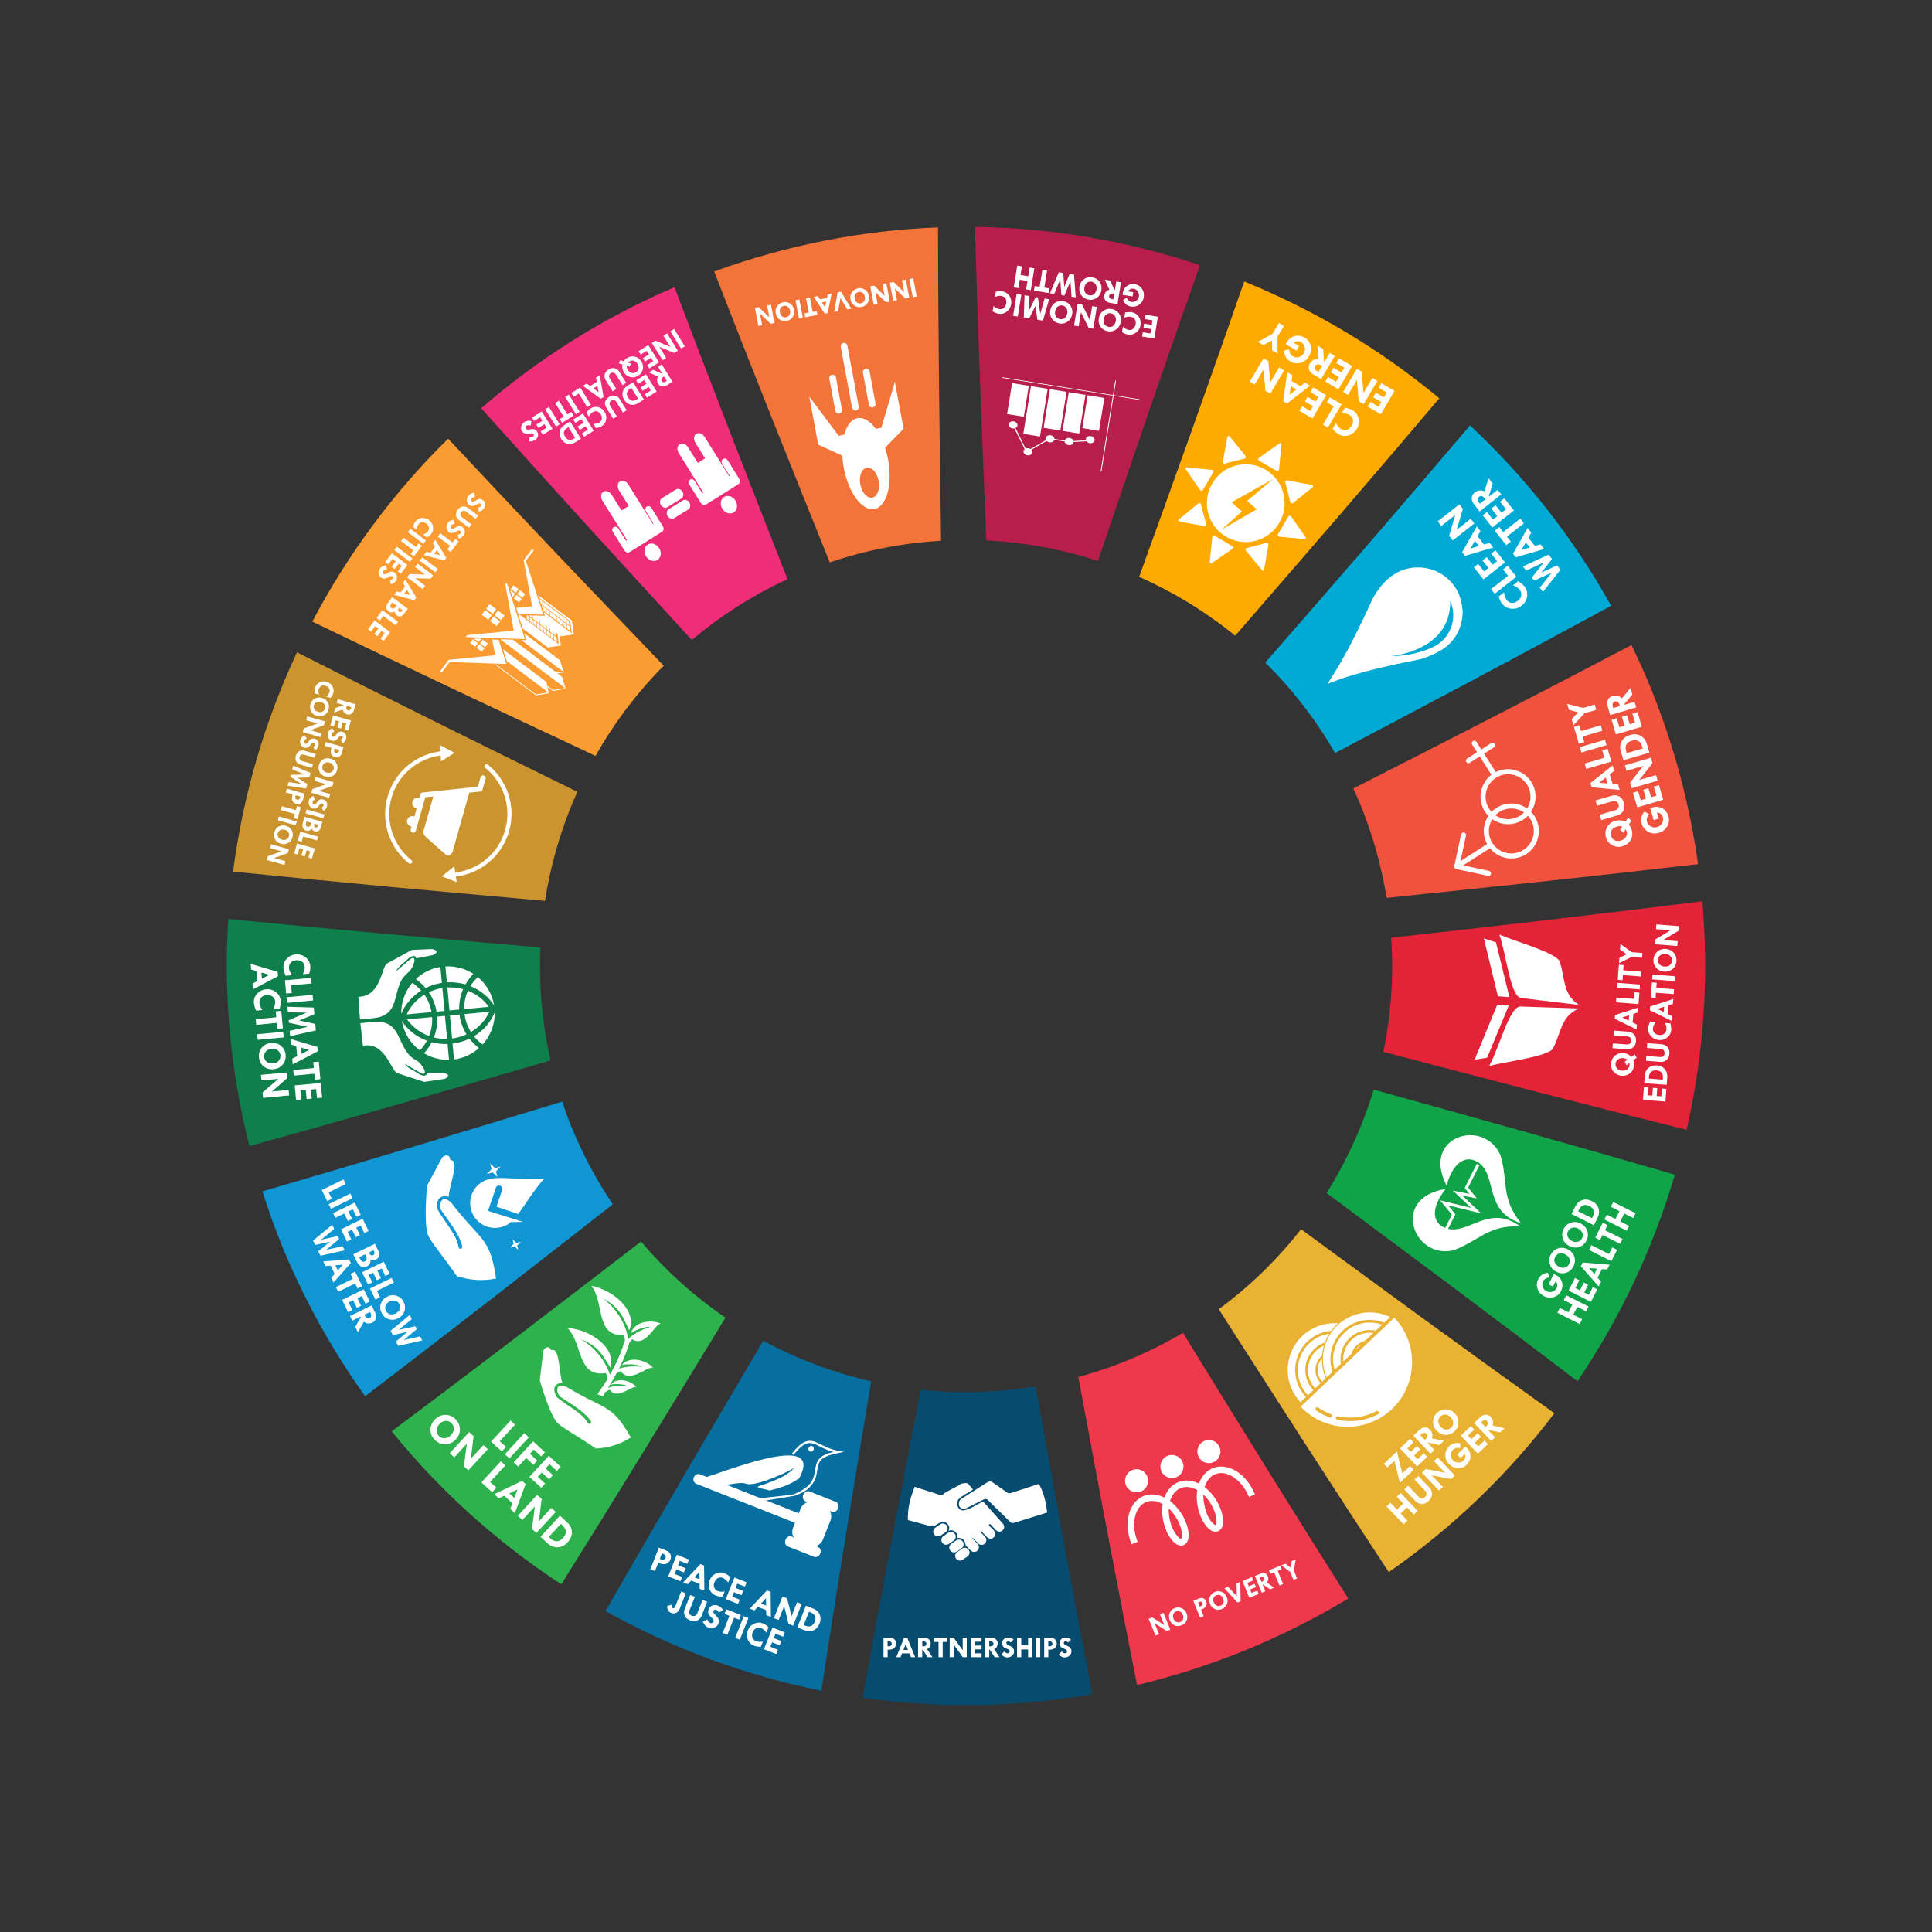 <?xml version="1.0" encoding="UTF-8"?>
<svg xmlns="http://www.w3.org/2000/svg" id="Layer_1" version="1.1" viewBox="0 0 3200 3200">
  <rect x="0" y="0" width="3200" height="3200" fill="#333333" stroke="none"/>
  <defs>
    <style>
      .st0 {
        fill: #f1523d;
      }

      .st1 {
        fill-rule: evenodd;
      }

      .st1, .st2 {
        fill: #fff;
      }

      .st3 {
        fill: #fa0;
      }

      .st4 {
        fill: #10a348;
      }

      .st5 {
        fill: #2eb24d;
      }

      .st6 {
        fill: #066f9f;
      }

      .st7 {
        fill: #e42338;
      }

      .st8 {
        fill: #00aad4;
      }

      .st9 {
        fill: #cb942f;
      }

      .st10 {
        fill: #e9b233;
      }

      .st11 {
        fill: #1096d3;
      }

      .st12 {
        fill: #ef384c;
      }

      .st13 {
        fill: #f27439;
      }

      .st14 {
        fill: #b81e4c;
      }

      .st15 {
        fill: #fb9c32;
      }

      .st16 {
        fill: #074b6e;
      }

      .st17 {
        fill: #0f804c;
      }

      .st18 {
        fill: #f02d79;
      }
    </style>
  </defs>
  <path class="st18" d="M1117.14,475.68c-119.49,51.27-226.74,119.37-320.12,200.52,49.21,54.98,104.31,116.24,177.6,196.7,50.2,55.13,112.52,123.02,171.2,187.06,47.17-39.67,100.15-73.78,158.54-100.67-31.64-80.76-65.23-166.28-92.16-235.67-39.41-101.49-68.81-178.6-95.05-247.94Z"></path>
  <path class="st13" d="M1182.87,449.64c26.82,69.01,57.08,146.24,97.57,247.85,27.44,68.87,61.67,153.78,93.91,233.96,60.87-20.61,122.8-32.25,184.37-35.86-1.19-87.1-2.58-179.44-3.38-254.23-1.17-108.51-1.57-190.71-1.75-264.68-123.73,4.71-248.58,28.6-370.71,72.97Z"></path>
  <path class="st15" d="M742.25,726.61c-90.93,89.35-166.44,191.78-224.93,302.89,66.78,32.32,141.82,68.34,240.99,115.25,66.98,31.69,149.85,70.51,228.04,107.22,30.69-54.21,68.5-104.54,112.96-149.35-60.94-63.66-125.82-131.32-178.07-186.23-73.71-77.5-128.97-136.31-179.01-189.78Z"></path>
  <path class="st14" d="M1614.77,375.84c2.14,74.86,4.82,159.55,8.98,270.69,2.72,73.12,6.45,163.28,9.9,248.61,63.25,3.07,125.42,14.55,184.92,33.96,28.36-83.25,58.4-171.79,82.98-243.29,34.81-101.28,61.54-177.56,85.94-246.68-119.34-39.89-245.01-61.72-372.72-63.29Z"></path>
  <path class="st9" d="M491.93,1080.44c-53.63,114.44-89.48,236.97-105.85,363.2,74.16,7.52,157.75,15.78,267.74,25.99,73.15,6.79,163.47,14.82,248.85,22.49,9.75-62.48,27.86-123.21,53.56-180.58-77.96-38.44-160.65-79.05-227.48-112.25-97.3-48.31-170.8-85.34-236.82-118.84Z"></path>
  <path class="st3" d="M2060.81,466.26c-24.22,69.73-51.25,147-87.6,248.88-25.23,70.73-56.79,157.98-86.4,240.23,56.85,25.27,110.41,57.97,159.05,97.52,57.77-66.67,119.42-137.64,168.95-195.15,69.79-81.02,122.01-142.38,169.13-198.02-97.45-81.11-206.65-146.11-323.12-193.46Z"></path>
  <path class="st17" d="M378.2,1522.13c-8,124.17,3.23,250.89,34.93,376.1,71.37-19.7,151.23-41.96,256.4-71.97,71.31-20.35,159.32-45.86,242.38-69.84-14.22-62.29-19.54-125.12-16.81-186.97-86.88-7.63-179.02-15.58-253.61-22.34-107.95-9.78-189.66-17.69-263.28-24.98Z"></path>
  <path class="st8" d="M2434.8,704.68c-48.62,57.2-103.47,121.38-175.98,205.2-47.86,55.32-107.1,123.23-163.16,187.64,44.42,43.75,83.46,93.91,115.63,149.79,75.87-40.1,156.18-82.46,221.11-117.02,97.18-51.73,170.75-91.48,236.09-127-63.13-113.36-142.33-213.51-233.69-298.61Z"></path>
  <path class="st11" d="M434.64,1973.26c9.14,28.44,18.97,56.82,30.33,84.96,37.18,92.11,84.49,176.99,139.8,254.38,59.92-45.69,127.9-97.88,216.54-166.72,57.05-44.31,127.14-99.14,193.67-151.13-27.08-40.23-50.5-83.76-69.38-130.52-5.3-13.13-10.04-26.36-14.5-39.62-82.31,25.01-169.31,51.52-239.95,72.74-105.03,31.55-184.96,55.06-256.51,75.89Z"></path>
  <path class="st0" d="M2702.26,1068.33c-66.08,34.72-140.17,73.42-237.93,123.74-65.44,33.69-146.29,74.87-222.76,113.93,4.51,9.85,8.88,19.8,12.98,29.95,20.08,49.74,33.87,100.4,42.14,151.22,84.63-8.82,174.01-18.07,246.45-25.86,110.68-11.88,194.96-21.4,269.39-30.05-13.61-97.15-39.02-194.18-77.39-289.28-10.15-25.14-21.29-49.57-32.88-73.65Z"></path>
  <path class="st7" d="M2304.26,1553.23c4.26,63.91-.21,127.44-12.92,188.97,82.38,21.55,169.39,44.35,240,62.59,107.57,27.78,189.6,48.45,262.22,66.52,27.99-122.69,37.36-250.28,26.02-378.51-74.27,9.28-157.63,19.49-267.26,32.24-72.95,8.49-162.9,18.57-248.06,28.19Z"></path>
  <path class="st5" d="M1061.74,2056.41c-68.73,52.74-141.46,108.69-200.57,153.76-86.8,66.21-152.95,116.01-212.39,160.55,80.73,99.74,175.89,184.67,280.87,253.35,39.39-62.89,83.41-133.58,140.85-227.09,38.68-62.98,86.19-140.93,131.08-214.5-51.58-35.22-98.67-77.52-139.83-126.07Z"></path>
  <path class="st4" d="M2275.33,1804.77c-18.31,60.25-44.61,117.86-78.16,171.25,68.85,51.24,141.65,105.3,200.52,149.39,88.44,66.22,155.49,116.98,215.05,162.41,71.25-105.1,125.49-220.69,161.33-342.19-70.66-20.54-149.43-43.24-253.79-72.59-71.95-20.32-161.08-44.94-244.96-68.27Z"></path>
  <path class="st6" d="M1264.22,2220.74c-42.75,72.65-87.96,149.11-124.37,211.35-56.63,96.81-99.45,170.99-136.91,236.35,111.37,62.15,232.02,106.73,357.44,131.88,11.51-75.09,24.79-160.35,42.87-271.64,11.41-70.86,25.99-157.91,39.7-240.71-62.37-14.31-122.56-36.89-178.73-67.23Z"></path>
  <path class="st10" d="M2154.99,2035.96c-38.83,49.53-84.4,94.32-136.34,132.52,45.42,70.84,93.18,145.53,132.21,206,60.96,94.48,107.96,166.4,149.43,229.43,106.19-73.92,198.33-162.94,274.32-263.09-60.95-43.59-129.27-92.7-218.64-157.77-59.23-43.11-131.99-96.56-200.97-147.09Z"></path>
  <path class="st16" d="M1524.87,2301.81c-15.76,81.83-32.38,167.85-45.63,237.81-21.17,111.75-36.89,197.53-50.37,272.36,124.52,17.7,252.71,16.4,380.39-5.89-14.08-73.36-29.64-155.57-49.49-263.81-13.24-72.33-29.23-161.56-44.43-246-63.83,10.62-127.84,12.3-190.47,5.52Z"></path>
  <path class="st12" d="M1959.34,2207.64c-30.06,17.73-61.79,33.47-95.12,46.93-25.83,10.43-51.94,19-78.17,26.21,15.64,84.07,32.16,172.92,45.81,244.91,20.67,109.02,36.91,191.94,51.48,265.28,58.72-14.05,117.13-32.54,174.82-55.83,61.58-24.85,119.91-54.3,175.02-87.5-39.29-62.1-82.56-130.81-139.28-222.11-39.84-63.94-88.54-143.27-134.55-217.88Z"></path>
  <path class="st2" d="M1875.37,2434.87c-9.8,3.96-14.54,15.11-10.58,24.91,3.96,9.8,15.11,14.54,24.91,10.59,9.8-3.96,14.53-15.11,10.58-24.91-3.95-9.8-15.11-14.55-24.91-10.59ZM1933.93,2411.23c-9.8,3.96-14.54,15.11-10.58,24.91,3.95,9.8,15.1,14.54,24.91,10.59,4.71-1.9,8.47-5.59,10.46-10.26,1.99-4.67,2.04-9.94.14-14.65-1.9-4.71-5.6-8.47-10.27-10.45-4.67-1.98-9.95-2.03-14.66-.14ZM1995.18,2386.51c-4.71,1.9-8.47,5.59-10.46,10.26s-2.04,9.94-.14,14.65c1.9,4.71,5.59,8.47,10.27,10.45,4.67,1.98,9.94,2.03,14.65.13,9.8-3.96,14.54-15.11,10.58-24.91-3.95-9.8-15.1-14.55-24.9-10.58ZM1894.24,2477.82c-12.97,5.24-21.44,17.34-24.81,31.8-3.37,14.44-1.92,31.48,4.81,48.15l10.04-4.04c-5.96-14.79-7.08-29.74-4.3-41.65,2.77-11.91,9.16-20.52,18.32-24.21,8.42-3.39,18.04-2.12,27.52,3.26-2.16,13.39-.36,28.62,5.66,43.55,3.07,7.04,7.22,14.06,12.06,18.91,2.27,2.36,4.78,4.16,7.58,5.31,2.81,1.15,6.2,1.55,9.32.29,3.13-1.25,5.29-3.9,6.51-6.68,1.29-2.74,1.69-5.81,1.79-9.07.19-6.55-1.38-14.16-4.56-21.97-5.57-14.42-15.66-27.12-26.17-35.24,3.1-10.46,9.11-18.06,17.53-21.44,8.41-3.39,18.04-2.12,27.52,3.26-2.15,13.38-.36,28.59,5.65,43.53,2.65,7.07,7.09,14.14,11.86,19.03,2.26,2.35,4.78,4.17,7.58,5.31,2.79,1.16,6.19,1.55,9.32.31,3.13-1.27,5.29-3.91,6.51-6.67,1.29-2.75,1.71-5.81,1.79-9.08-.52-8.05-1.79-16.08-4.35-22-6.03-14.95-15.32-27.12-26.15-35.29,3.1-10.45,9.13-18.04,17.55-21.43,9.14-3.71,19.72-2.02,30,4.71,10.26,6.66,19.84,18.2,25.82,32.96l10.04-4.04c-6.73-16.68-17.51-29.95-29.96-38.01-12.45-8.06-26.96-10.89-39.93-5.66-11.07,4.46-18.82,13.93-22.96,25.58-11.03-5.56-23.22-6.94-34.29-2.43-11.07,4.46-18.82,13.94-22.96,25.58-11.04-5.56-23.23-6.94-34.33-2.61ZM1993.11,2475.41c7.28,6.73,13.75,15.96,18.23,27,2.61,6.52,3.25,12.02,3.7,17.68,0,2.27-.46,4.03-.79,4.99-.38.97-.6.96-.6.96,0,0-.31.24-1.08-.28-.94-.45-2.43-1.43-4.04-3.04-3.25-3.15-6.82-8.66-9.51-15.29-4.03-10.65-6.11-22.2-5.92-32.02ZM1935.89,2498.52c7.27,6.73,13.74,15.96,18.21,26.99,2.62,6.49,3.37,11.95,3.77,17.64,0,2.27-.46,4.04-.79,4.99-.38.98-.6.96-.6.96,0,0-.31.27-1.08-.3-.9-.46-2.44-1.47-4.04-3.04-4.13-5.11-7.57-10.52-9.71-15.22-4.45-11.04-6.19-22.18-5.77-32.02Z"></path>
  <path class="st2" d="M1945.44,2663.65c-3.73,1.52-6.43,4.13-8.06,7.93-1.69,3.74-1.61,7.7,0,11.81,1.67,4.14,4.37,7.02,8.01,8.7,3.71,1.63,7.59,1.62,11.65,0,4.06-1.6,6.88-4.33,8.45-8.12,1.5-3.81,1.54-7.7-.19-11.78-1.63-4.12-4.35-6.98-8.15-8.56-3.78-1.62-7.74-1.58-11.69.02ZM2012.13,2636.73c-3.73,1.52-6.43,4.13-8.06,7.93-1.69,3.75-1.63,7.7,0,11.81,1.67,4.14,4.39,7.01,8.01,8.7,3.71,1.63,7.59,1.63,11.64,0,4.05-1.62,6.88-4.33,8.45-8.12,1.5-3.81,1.54-7.7-.19-11.78-1.63-4.12-4.35-6.98-8.16-8.55-3.78-1.62-7.74-1.57-11.69.02ZM1902.58,2681.28l11.23,27.82,5.97-2.41-7.27-18.01,20.05,12.85,5.81-2.35-11.23-27.82-5.87,2.38,7.22,17.88-20.02-12.71s-5.89,2.39-5.89,2.37ZM1976.48,2651.45l11.23,27.82,5.95-2.4-4.34-10.76,3.45-1.48c1.06-.5,2.27-1.37,3.5-2.75,1.23-1.32,2-2.87,2.19-4.6.29-1.76,0-3.43-.67-5.03-1-2.43-2.54-4.08-4.7-4.94-2.18-.88-4.54-.79-7.1.23,0,0-9.51,3.85-9.51,3.91ZM2028.01,2630.66l21.72,23.59,5.21-2.1-.71-32.06-6.07,2.48.42,21.33-14.51-15.65s-6.05,2.47-6.07,2.42ZM2057.93,2618.59l11.23,27.82,15.65-6.34-2.21-5.51-9.67,3.9-2.34-5.75,9.67-3.9-2.18-5.43-9.67,3.9-2.26-5.62,9.67-3.9-2.21-5.51s-15.66,6.34-15.67,6.34ZM2078.61,2610.24l11.23,27.82,6-2.42-4.34-10.76.65-.31,11.54,7.86,6.87-2.76-12.45-8.45c1.59-1.73,2.52-3.44,2.64-5.27.19-1.84,0-3.48-.65-4.91-1.02-2.5-2.6-4.17-4.78-5.02-2.2-.83-4.71-.65-7.49.39,0,0-9.15,3.71-9.22,3.85ZM2101.7,2600.92l2.39,5.91,6.33-2.56,8.84,21.91,6-2.42-8.84-21.91,6.37-2.56-2.39-5.91s-18.71,7.55-18.7,7.55ZM2122.3,2592.61l14.86,11.2,5.25,13.01,5.94-2.39-5.25-13.01,2.96-18.37-6.68,2.69-1.73,10.74-8.66-6.53s-6.63,2.69-6.69,2.65ZM1985.68,2653.47c1.42-.7,2.74-.82,3.8-.56,1.02.32,1.77,1.08,2.27,2.12.4.98.38,1.98,0,3-.4,1.02-1.19,1.67-2.18,2.07l-2.31.94-2.87-7.12s1.29-.62,1.3-.45ZM2086.65,2612.76l1.34-.66c1.38-.7,2.66-.8,3.75-.34,1.06.3,1.84.89,2.22,1.99,1.06,2.55,0,4.47-3.14,5.71l-1.29.62s-2.93-7.24-2.89-7.32ZM1947.95,2669.09c2.32-.92,4.53-.85,6.57.15,2.04,1.04,3.63,2.74,4.64,5.37,1.06,2.62,1.19,5.04.38,7.24-.85,2.15-2.39,3.69-4.67,4.67-2.23.88-4.37.84-6.49-.21-2.11-1.06-3.68-2.77-4.67-5.25-1.06-2.61-1.19-5.05-.44-7.27.86-2.2,2.25-3.83,4.68-4.7ZM2014.65,2642.17c2.33-.89,4.53-.87,6.56.13,2.04,1.03,3.63,2.74,4.64,5.38,1.06,2.62,1.19,5.04.4,7.23-.65,2.2-2.4,3.68-4.66,4.67-2.23.88-4.38.82-6.49-.21-2.11-1.06-3.67-2.78-4.65-5.26-1.08-2.62-1.19-5.05-.44-7.28.69-2.25,2.23-3.83,4.65-4.66Z"></path>
  <g>
    <path class="st2" d="M2154.3,2329.96c40.74,42.83,108.47,44.53,151.3,3.8,42.83-40.74,44.55-108.48,3.81-151.32l-155.11,147.52ZM2179.67,2331.72c1.01-.98,2.58-1.1,3.72-.28,6.61,4.62,13.7,8.27,21.06,10.97.98.35,1.69,1.2,1.87,2.23.18,1.02-.2,2.07-1,2.73-.8.67-1.89.86-2.87.5-7.83-2.87-15.37-6.76-22.4-11.67-.72-.49-1.19-1.28-1.27-2.15-.08-.87.24-1.73.86-2.34ZM2213.57,2346.61c.71-.69,1.73-.97,2.7-.75,21.13,4.69,43.62,1.93,63.24-8.38.92-.56,2.08-.56,3,0,.92.56,1.46,1.58,1.4,2.66s-.71,2.03-1.7,2.48c-20.86,10.96-44.76,13.9-67.22,8.92-1.05-.22-1.9-1-2.19-2.04-.3-1.03,0-2.14.77-2.89Z"></path>
    <path class="st2" d="M2215.23,2195.12c-24.01,22.84-30.15,57.52-17.96,86.39l9.76-9.28c-7.92-23.27-2.23-50,16.79-68.09,19.02-18.09,46-22.43,68.85-13.36l9.76-9.28c-28.22-13.61-63.17-9.23-87.19,13.61ZM2226.79,2207.28c-17.15,16.31-22.64,40.35-16.25,61.61l10.41-9.9c-2.45-15.18,2.4-31.25,14.43-42.69,12.03-11.44,28.32-15.48,43.36-12.27l10.41-9.9c-20.92-7.45-45.2-3.17-62.35,13.14ZM2238.35,2219.43c-10.08,9.59-14.59,22.89-13.45,35.8l13.48-12.82c1.52-5.14,4.36-9.97,8.55-13.95,4.18-3.98,9.15-6.58,14.36-7.83l13.48-12.82c-12.84-1.79-26.35,2.05-36.43,11.63ZM2249.34,2230.98c-1.58,1.5-2.93,3.15-4.08,4.89l9.17-8.72c-1.8,1.06-3.52,2.33-5.09,3.83Z"></path>
    <path class="st2" d="M2156.89,2212.96c-30.97,29.45-32.21,78.62-2.76,109.59l9.03-8.58c-24.81-26.09-23.77-67.17,2.32-91.98,11.19-10.64,25.14-16.52,39.38-17.71,2.54-3.44,5.37-6.68,8.51-9.65.96-.94,1.95-1.85,2.96-2.74-21.15-1.63-42.88,5.34-59.43,21.07ZM2168.45,2225.11c-24.25,23.07-25.23,61.61-2.17,85.87l9.03-8.58c-18.43-19.37-17.65-49.84,1.73-68.26,5.2-4.94,11.2-8.49,17.54-10.69,1.85-5.02,4.19-9.85,7.02-14.39-12.05,1.73-23.68,7.05-33.15,16.05ZM2180.01,2237.27c-17.54,16.68-18.25,44.61-1.57,62.16l9.03-8.58c-12.04-12.66-11.53-32.5,1.13-44.55.4-.38.81-.74,1.21-1.11.44-5.55,1.44-11.05,3-16.39-4.61,1.99-8.96,4.81-12.8,8.47ZM2189.55,2250.31c-9.73,10.73-9.69,27.47.44,38.13l5.97-5.68c-4.51-10.22-6.6-21.35-6.4-32.46Z"></path>
  </g>
  <g>
    <path class="st2" d="M2400.26,2395.4c-4.1,3.9-6.22,8.71-6.33,14.43-.1,5.71,1.84,10.65,5.79,14.81,4.17,4.39,9.09,6.73,14.75,7.02,5.66.29,10.54-1.52,14.66-5.43,2.27-2.16,4.03-4.83,5.26-7.98,1.22-3.17,1.41-6.54.62-10.1-.81-3.58-2.16-6.36-4.04-8.34l-3.67-3.86-13.75,13.07,5.53,5.82,7.06-6.71c1,2.54,1.2,4.72.6,6.55-.58,1.82-1.53,3.35-2.85,4.6-2.42,2.3-5.33,3.38-8.73,3.25-3.41-.16-6.32-1.52-8.75-4.08-2.29-2.41-3.42-5.3-3.39-8.7.04-3.41,1.23-6.23,3.56-8.44,1.44-1.37,3.18-2.28,5.23-2.76,2.04-.49,4.22-.4,6.58.3l.47-8.05c-7.17-1.91-13.37-.37-18.6,4.6ZM2296.41,2494.96l28.33,29.79,6.42-6.1-11.27-11.85,10.55-10.04,11.27,11.85,6.4-6.08-28.33-29.79-6.4,6.08,10.91,11.48-10.55,10.04-10.91-11.48-6.42,6.1ZM2325.96,2466.86l18.65,19.6c2.39,2.51,5.6,4.01,9.66,4.49,4.05.47,8.11-1.23,12.19-5.12,2.25-2.14,3.83-4.56,4.73-7.26.91-2.71.95-5.38.1-8.03-.86-2.66-2.1-4.85-3.71-6.54l-18.34-19.28-6.3,6,17.02,17.89c1.8,1.89,2.71,3.82,2.74,5.79,0,1.95-.87,3.77-2.63,5.44-1.53,1.45-3.24,2.1-5.16,1.97-1.92-.14-3.68-1.05-5.3-2.74l-17.32-18.22-6.32,6.01ZM2355.13,2439.11l28.33,29.79,6.4-6.08-18.34-19.28,32.02,6.27,6.21-5.91-28.33-29.79-6.28,5.98,18.2,19.14-31.9-6.11-6.31,6ZM2419.4,2377.99l28.33,29.79,16.76-15.94-5.61-5.9-10.35,9.84-5.87-6.17,10.35-9.84-5.53-5.82-10.35,9.84-5.71-6,10.35-9.84-5.61-5.9-16.76,15.94ZM2441.55,2356.93l28.33,29.79,6.42-6.1-10.95-11.52.73-.69,18.67,4.18,7.35-6.99-20.13-4.49c1.24-2.97,1.48-5.65.7-8.05-.77-2.41-1.88-4.38-3.33-5.91-2.55-2.68-5.44-3.97-8.68-3.89-3.22.07-6.32,1.53-9.3,4.36l-9.8,9.32ZM2453.05,2356.09l1.48-1.41c1.54-1.47,3.05-2.27,4.54-2.43,1.5-.18,2.78.28,3.84,1.4,2.6,2.74,2.24,5.69-1.1,8.87l-1.39,1.32-7.38-7.75Z"></path>
    <path class="st2" d="M2379.82,2340.47c-3.99,3.8-6.08,8.52-6.27,14.17-.19,5.62,1.8,10.63,5.99,15.04,4.22,4.43,9.09,6.75,14.62,6.97,5.55.2,10.49-1.76,14.83-5.89s6.57-9,6.68-14.61c.11-5.61-1.91-10.61-6.07-14.98-4.19-4.4-9.09-6.67-14.72-6.8-5.64-.14-10.65,1.9-15.07,6.1ZM2292.06,2424.54l5.8,6.1,11.75-11.17,9.01,36.55,22.89-21.77-5.88-6.18-12.96,12.32-9.01-36.39-21.6,20.54ZM2318.85,2399.06l28.33,29.79,16.77-15.95-5.61-5.9-10.36,9.85-5.87-6.17,10.36-9.85-5.53-5.82-10.36,9.85-5.71-6,10.36-9.85-5.61-5.9-16.77,15.95ZM2340.99,2378l28.33,29.79,6.43-6.11-10.95-11.52.73-.69,18.67,4.18,7.35-6.99-20.13-4.49c1.24-2.97,1.48-5.65.7-8.05-.77-2.41-1.88-4.38-3.33-5.91-2.55-2.68-5.44-3.97-8.68-3.89-3.22.07-6.32,1.53-9.3,4.36l-9.81,9.33ZM2352.51,2377.15l1.48-1.41c1.54-1.47,3.06-2.28,4.55-2.44,1.5-.18,2.77.29,3.83,1.41,2.6,2.74,2.24,5.69-1.1,8.87l-1.39,1.32-7.38-7.75ZM2385.76,2346.13c2.54-2.32,5.36-3.36,8.46-3.11,3.11.24,5.98,1.74,8.61,4.51,2.68,2.81,4.06,5.81,4.16,9,.1,3.16-1.1,5.95-3.6,8.32-2.38,2.26-5.16,3.27-8.37,3.01-3.21-.26-6.08-1.72-8.59-4.36-2.66-2.8-4.07-5.81-4.23-9.03-.16-3.22,1.03-6,3.57-8.33Z"></path>
  </g>
  <g>
    <path class="st2" d="M2345.04,1998.67c-5.8,10.97-6.34,23.46-2.83,35.02,7.33,24.15,32.28,44.15,63.92,37.39,1.17-.31,2.32-.66,3.46-1.06,41.5-16.06,55.2-40.81,108.22-38.8-45.85-33.66-77.47,3.94-109.83,5.08-3.13.11-6.36-.21-9.51-.96l12.15-24.11-12.15-14.84,54.76,13.36-31.2-29.66,24.09,4.96-14.41-18.03,18.69-37.1-4.37-2.2-20.11,39.91,7.91,9.89-27.58-5.68,30.29,28.8-51.14-12.48,19.41,23.71-11.09,22c-17-6.7-28.17-27.4.5-64.55-23.38,3.72-38.25,13.11-46.38,24.74-1.05,1.5-1.99,3.04-2.81,4.6Z"></path>
    <path class="st2" d="M2390.28,1906.52c5.37-11.19,15.08-19.05,26.46-23.11,23.77-8.48,54.69-.33,68.08,29.12.44,1.13.86,2.26,1.21,3.41,11.79,42.91.05,68.64,33.21,110.06-54.34-16.81-42.93-64.6-61.27-91.29-12.72-18.5-45.79-28.42-62.01,28.81-10.93-21.01-12.23-38.54-7.71-51.99.58-1.73,1.26-3.4,2.03-5Z"></path>
  </g>
  <g>
    <path class="st2" d="M2547.75,2118.86c-2.56,5.09-2.93,10.37-1.09,15.84,1.84,5.45,5.34,9.47,10.5,12.07,5.44,2.74,10.9,3.3,16.37,1.66,5.47-1.65,9.49-5.03,12.06-10.13,1.42-2.81,2.17-5.94,2.27-9.35.08-3.42-.87-6.68-2.83-9.79-1.98-3.12-4.21-5.3-6.67-6.53l-4.78-2.41-8.59,17.06,7.2,3.63,4.41-8.76c1.81,2.06,2.74,4.06,2.8,6,.07,1.92-.31,3.7-1.13,5.34-1.51,3-3.91,5.01-7.18,6.05-3.28,1-6.51.71-9.68-.89-2.98-1.5-5.05-3.87-6.17-7.1-1.12-3.25-.95-6.32.5-9.21.9-1.78,2.24-3.24,4.02-4.39,1.76-1.16,3.88-1.82,6.35-1.96l-2.29-7.79c-7.45.63-12.81,4.18-16.08,10.67ZM2568.16,2078.66c-2.5,4.96-2.87,10.14-1.13,15.56,1.73,5.39,5.33,9.46,10.8,12.22,5.5,2.77,10.9,3.32,16.22,1.65,5.33-1.69,9.34-5.25,12.06-10.63,2.71-5.39,3.17-10.76,1.37-16.11-1.8-5.35-5.41-9.39-10.83-12.12-5.46-2.75-10.88-3.23-16.26-1.45-5.39,1.78-9.47,5.41-12.23,10.89ZM2589.66,2035.98c-2.5,4.96-2.87,10.14-1.13,15.56,1.73,5.39,5.33,9.46,10.8,12.22,5.5,2.77,10.91,3.32,16.22,1.64,5.33-1.69,9.34-5.25,12.06-10.63,2.71-5.39,3.17-10.75,1.37-16.11-1.8-5.35-5.4-9.4-10.83-12.13-5.46-2.75-10.88-3.23-16.26-1.45-5.39,1.78-9.47,5.42-12.24,10.9ZM2602.89,2010.72l36.97,18.63,6.01-11.93c2.84-5.63,3.43-10.98,1.78-16.06-1.65-5.09-5.26-9.04-10.84-11.85-5.56-2.8-10.86-3.41-15.91-1.84-5.05,1.57-8.94,5.05-11.65,10.44l-6.35,12.61ZM2575.73,2082.01c1.61-3.07,3.94-5.01,6.96-5.82,3.03-.83,6.26-.37,9.7,1.36,3.49,1.76,5.82,4.13,6.99,7.13,1.17,2.96.97,5.99-.59,9.09-1.48,2.95-3.79,4.84-6.92,5.69-3.13.85-6.34.44-9.63-1.21-3.47-1.75-5.83-4.12-7.07-7.12-1.24-3-1.05-6.04.57-9.11ZM2597.23,2039.33c1.61-3.07,3.94-5.01,6.96-5.82,3.03-.83,6.26-.37,9.7,1.36,3.49,1.76,5.82,4.13,7,7.12,1.17,2.96.97,5.99-.59,9.09-1.49,2.95-3.8,4.85-6.93,5.7-3.13.85-6.34.43-9.62-1.22-3.47-1.75-5.83-4.12-7.07-7.12-1.24-3-1.05-6.04.56-9.1ZM2613.91,2006.23l1.48-2.94c.88-1.75,2.13-3.4,3.77-4.98,1.63-1.6,3.65-2.44,6.04-2.51,2.37-.08,4.75.49,7.18,1.71,4.17,2.1,6.62,4.65,7.35,7.65.72,3,.26,6.14-1.39,9.41l-1.59,3.16-22.83-11.5Z"></path>
    <path class="st2" d="M2579.52,2174.39l36.97,18.63,4.01-7.96-14.7-7.41,6.6-13.1,14.7,7.41,4-7.95-36.97-18.63-4,7.95,14.25,7.18-6.6,13.1-14.25-7.18-4.01,7.96ZM2598.02,2137.67l36.97,18.63,10.48-20.8-7.32-3.69-6.47,12.84-7.66-3.86,6.47-12.84-7.2-3.63-6.47,12.84-7.46-3.76,6.47-12.84-7.32-3.69-10.48,20.8ZM2618.35,2097.33l29.52,33.41,4.02-7.97-5.8-6.56,7.14-14.16,8.78.64,4.03-7.99-44.57-3.54-3.11,6.16ZM2631.96,2070.33l36.97,18.63,9.48-18.81-7.96-4.01-5.5,10.91-29-14.61-3.98,7.9ZM2642.2,2050l7.85,3.95,4.24-8.42,29.12,14.67,4.02-7.97-29.12-14.67,4.27-8.47-7.85-3.95-12.53,24.86ZM2657.38,2019.88l36.97,18.63,4.02-7.97-14.7-7.41,6.6-13.1,14.7,7.41,4-7.94-36.97-18.63-4,7.94,14.25,7.18-6.6,13.1-14.25-7.18-4.02,7.97ZM2632.02,2100.33l13.13,1.03-4.42,8.77-8.72-9.8Z"></path>
  </g>
  <g>
    <path class="st2" d="M2483.32,1547.96c12.26,34.2,18.15,103.68,36.59,105.1l95.67,11.48c-28.93-17.93-22.91-48.7-33.02-73.55-10.86-14.37-66.1-29.51-99.24-43.02Z"></path>
    <polygon class="st2" points="2480.97 1650.08 2457.79 1554.32 2477.78 1560.84 2499.99 1651.53 2480.97 1650.08"></polygon>
    <path class="st2" d="M2466.68,1765.42c17.32-31.94,33.71-99.71,52.15-98.31l96.3,3.21c-31.32,13.32-30.06,44.65-43.82,67.67-12.92,12.55-69.82,19.11-104.63,27.42Z"></path>
    <polygon class="st2" points="2479.9 1664.13 2442.41 1755.24 2463.17 1751.84 2498.91 1665.59 2479.9 1664.13"></polygon>
  </g>
  <g>
    <path class="st2" d="M2729.79,1702.78c-.39,5.11,1.15,9.6,4.62,13.46,3.46,3.84,7.87,5.96,13.27,6.37,5.3.41,9.93-1,13.88-4.22,3.94-3.22,6.1-7.34,6.49-12.35.22-2.91-.22-6.6-1.34-11.09l-9.03-.69c1.95,4.07,2.83,7.5,2.61,10.3-.24,3.2-1.44,5.68-3.57,7.44-2.15,1.76-4.89,2.51-8.22,2.25-3.52-.27-6.25-1.39-8.19-3.37-1.94-1.98-2.79-4.48-2.56-7.5.23-3.03,1.71-6.46,4.46-10.31l-9.1-.7c-1.95,3.64-3.06,7.1-3.31,10.4ZM2738.57,1589.42c-.38,5,1.09,9.45,4.41,13.38,3.3,3.91,7.7,6.07,13.21,6.49,5.54.42,10.24-.97,14.11-4.2,3.86-3.25,6-7.59,6.42-13.02.42-5.43-1.05-10.07-4.39-13.92-3.34-3.85-7.74-5.99-13.21-6.41-5.51-.42-10.2,1.04-14.07,4.37-3.89,3.34-6.05,7.78-6.47,13.3ZM2721.21,1821.63l37.26,2.85,1.61-20.98-7.38-.56-.99,12.95-7.72-.59.99-12.95-7.27-.56-.99,12.95-7.52-.58.99-12.95-7.38-.56-1.61,20.98ZM2723.32,1794.04l37.26,2.85.92-12.03c.43-5.68-.91-10.35-4.03-14.01-3.13-3.68-7.5-5.75-13.12-6.18-5.6-.43-10.24.89-13.91,3.94-3.68,3.05-5.72,7.29-6.14,12.72l-.97,12.72ZM2726.16,1756.97l24.52,1.88c3.14.24,6.23-.72,9.26-2.86,3.02-2.15,4.73-5.78,5.12-10.89.22-2.82-.2-5.4-1.23-7.77-1.04-2.38-2.64-4.21-4.83-5.49-2.21-1.27-4.38-1.99-6.49-2.15l-24.12-1.85-.6,7.89,22.39,1.71c2.37.18,4.15.93,5.36,2.24,1.19,1.31,1.72,3.06,1.55,5.25-.15,1.91-.92,3.41-2.29,4.48-1.38,1.08-3.12,1.53-5.24,1.37l-22.79-1.74-.61,7.92ZM2732.57,1673.21l36.12,17.76.61-8.03-7.09-3.49,1.09-14.27,7.55-2.48.62-8.06-38.42,12.36-.48,6.22ZM2734.18,1652.17l7.91.61.65-8.49,29.35,2.25.61-8.03-29.35-2.25.65-8.54-7.91-.61-1.92,25.06ZM2736.47,1622.15l37.26,2.85.61-8.01-37.26-2.85-.61,8.01ZM2740.92,1564.02l37.26,2.85.61-8.01-24.12-1.85,25.43-15.26.6-7.78-37.26-2.85-.6,7.86,23.95,1.83-25.26,15.31-.6,7.89ZM2730.97,1786.5l.23-2.96c.13-1.76.61-3.57,1.44-5.45.81-1.9,2.21-3.29,4.18-4.17,1.95-.88,4.15-1.23,6.59-1.04,4.2.32,7.12,1.61,8.76,3.87,1.64,2.26,2.33,5.03,2.07,8.32l-.24,3.19s-23.02-1.76-23.02-1.76ZM2746.04,1589.62c.3-3.12,1.57-5.54,3.81-7.25,2.25-1.73,5.1-2.46,8.56-2.2,3.52.27,6.28,1.46,8.29,3.55,1.99,2.07,2.87,4.67,2.63,7.8-.23,2.97-1.5,5.36-3.83,7.14-2.33,1.78-5.15,2.54-8.46,2.29-3.5-.27-6.28-1.45-8.35-3.52-2.07-2.08-2.96-4.68-2.66-7.8ZM2745.01,1671.02l11.32-3.65-.68,8.83-10.65-5.18Z"></path>
    <path class="st2" d="M2668.39,1761.52c-.43,5.66,1.13,10.36,4.69,14.09,3.54,3.72,7.67,5.75,12.4,6.12,5.73.44,10.57-.96,14.51-4.2,3.92-3.26,6.1-7.65,6.52-13.15.19-2.48-.18-5.33-1.09-8.56l5.38-3.78-3.02-5.69-5.64,4.2c-3.51-3.85-7.99-5.98-13.44-6.4-5.32-.41-9.93,1.07-13.84,4.42-3.91,3.34-6.07,7.66-6.47,12.96ZM2670.79,1736.09l24.52,1.88c3.14.24,6.22-.71,9.26-2.85,3.02-2.15,4.73-5.78,5.12-10.89.22-2.82-.2-5.42-1.23-7.78-1.04-2.38-2.64-4.2-4.83-5.48-2.21-1.27-4.38-1.99-6.49-2.15l-24.12-1.85-.6,7.88,22.39,1.71c2.37.18,4.15.93,5.36,2.24,1.19,1.31,1.71,3.07,1.55,5.26-.15,1.91-.92,3.4-2.29,4.47-1.38,1.08-3.12,1.54-5.24,1.38l-22.79-1.74-.61,7.91ZM2674.51,1687.41l36.12,17.75.61-8.03-7.09-3.48,1.09-14.28,7.55-2.48.62-8.06-38.42,12.37-.48,6.22ZM2676.6,1660.2l37.26,2.85,1.45-18.96-8.02-.61-.84,10.98-29.24-2.24-.61,7.98ZM2678.46,1635.89l37.26,2.85.61-8-37.26-2.85-.61,8ZM2679.45,1622.96l7.91.61.65-8.49,29.35,2.25.61-8.03-29.35-2.25.65-8.55-7.91-.61-1.92,25.07ZM2681.55,1595.41l20.75-10.34,17.42,1.33.61-7.95-17.42-1.33-18.93-13.38-.68,8.94,11.04,7.87-12.1,5.98-.68,8.88ZM2675.83,1762.09c.24-3.14,1.51-5.57,3.81-7.3,2.28-1.73,5.23-2.45,8.85-2.18,3.14.24,5.47,1.16,6.99,2.76l-4.53,3.28,3.03,5.54,4.96-3.59c.12,1.47.13,2.74.04,3.8-.22,2.84-1.49,5.11-3.83,6.79-2.36,1.69-5.25,2.4-8.67,2.14-3.37-.26-6.04-1.44-8.01-3.53-1.99-2.09-2.86-4.67-2.63-7.71ZM2686.96,1685.22l11.32-3.64-.68,8.83-10.65-5.19Z"></path>
  </g>
  <path class="st2" d="M2409.48,1437.69c.61.9,1.55,1.52,2.62,1.74l52.32,11.21c1.48.38,3.06-.09,4.1-1.21,1.04-1.12,1.38-2.73.89-4.18-.49-1.45-1.73-2.52-3.24-2.78l-42.68-9.15,44.35-28.32c14.37,17.82,40.23,22.38,59.96,9.79,21.16-13.52,27.39-41.75,13.88-62.92-1.69-2.69-3.65-5.11-5.79-7.29,9.54-14.55,10.3-33.96.35-49.55-12.63-19.79-38.15-26.53-58.73-16.25l-19.47-30.42,16.49-10.55c1.26-.82,1.98-2.24,1.9-3.74-.08-1.5-.96-2.83-2.3-3.51-1.34-.67-2.94-.58-4.19.25l-16.49,10.56-8.02-12.51c-.79-1.29-2.22-2.05-3.73-1.99-1.51.06-2.87.93-3.56,2.28-.69,1.35-.59,2.96.25,4.22l8.02,12.51-16.49,10.56c-.96.59-1.64,1.55-1.89,2.65-.25,1.1-.04,2.26.58,3.2,1.27,1.92,3.87,2.45,5.79,1.18l16.49-10.56,19.41,30.32c-18.8,14.15-23.76,40.76-10.97,60.87,1.69,2.69,3.65,5.11,5.79,7.3-8.96,13.67-10.17,31.63-2.02,46.68l-43.99,28.09,9.05-42.21c.31-1.46-.18-2.98-1.29-3.98-1.11-1-2.67-1.34-4.09-.88-1.42.46-2.49,1.64-2.8,3.1l-11.21,52.31c-.24,1.1-.01,2.26.7,3.17ZM2471.91,1396.43c-7.99-12.46-7.59-27.84-.29-39.61,14.67,10.29,34.71,11.38,50.73,1.15,3.08-1.98,5.84-4.24,8.25-6.78,1.46,1.61,2.81,3.32,4,5.21,11.09,17.35,6.03,40.28-11.34,51.37-17.35,11.08-40.28,6.03-51.36-11.34ZM2466.47,1339.59c-11.09-17.36-6.03-40.29,11.33-51.37,17.36-11.08,40.28-6.03,51.37,11.33,7.99,12.46,7.59,27.84.29,39.61-14.67-10.29-34.72-11.38-50.73-1.15-3.1,1.94-5.84,4.24-8.27,6.77-1.44-1.6-2.81-3.32-3.99-5.19ZM2476.79,1350.28c1.84-1.99,4.07-3.68,6.4-5.28,13-8.31,29.12-7.55,41.05.64-1.84,2-4.07,3.68-6.4,5.28-12.99,8.31-29.12,7.56-41.05-.64Z"></path>
  <g>
    <path class="st2" d="M2719.15,1364.44c1.74,5.92,5.35,10.37,10.84,13.33,5.49,2.95,11.24,3.54,17.25,1.78,6.34-1.86,11.06-5.45,14.17-10.8,3.11-5.35,3.79-10.99,2.04-16.94-.96-3.28-2.67-6.31-5.12-9.08-2.47-2.76-5.63-4.64-9.49-5.65-3.88-1-7.24-1.08-10.1-.24l-5.57,1.63,5.82,19.86,8.39-2.46-2.99-10.2c2.96.3,5.18,1.19,6.66,2.68,1.47,1.47,2.49,3.15,3.05,5.05,1.03,3.5.62,6.86-1.2,10.1-1.85,3.22-4.62,5.38-8.32,6.46-3.47,1.02-6.86.67-10.14-1.05-3.29-1.74-5.42-4.3-6.41-7.66-.61-2.08-.62-4.22-.07-6.45.53-2.22,1.72-4.31,3.57-6.25l-7.58-4.47c-5.43,6-7.03,12.78-4.82,20.34ZM2711.81,1337.2l43.02-12.61-7.1-24.21-8.52,2.5,4.38,14.94-8.91,2.61-4.38-14.94-8.39,2.46,4.38,14.94-8.68,2.55-4.38-14.94-8.52,2.5,7.1,24.21ZM2702.55,1305.61l43.02-12.61-2.71-9.24-27.85,8.16,22.06-27.93-2.63-8.98-43.02,12.61,2.66,9.08,27.65-8.11-21.85,27.9,2.67,9.11ZM2688.94,1259.21l43.02-12.61-4.08-13.9c-1.92-6.55-5.41-11.23-10.47-14.01-5.07-2.81-10.85-3.26-17.34-1.36-6.47,1.9-11.11,5.33-13.95,10.31-2.83,4.98-3.33,10.62-1.49,16.89l4.3,14.68ZM2676.38,1216.34l43.02-12.61-7.1-24.23-8.52,2.5,4.38,14.95-8.91,2.61-4.38-14.95-8.39,2.46,4.38,14.95-8.68,2.55-4.38-14.95-8.52,2.5,7.1,24.23ZM2667,1184.35l43.02-12.61-2.72-9.28-16.64,4.88-.31-1.05,13.37-16.02-3.12-10.63-14.39,17.29c-2.26-2.68-4.75-4.25-7.46-4.68-2.72-.46-5.19-.37-7.4.28-3.87,1.13-6.57,3.28-8.1,6.46-1.54,3.16-1.68,6.89-.41,11.19,0,0,4.15,14.16,4.15,14.16ZM2671.93,1172.76l-.63-2.13c-.65-2.23-.68-4.11-.08-5.63.57-1.54,1.66-2.55,3.28-3.02,3.95-1.16,6.64.68,8.06,5.51l.58,1.99-11.21,3.29ZM2694.32,1247.48l-1-3.4c-.6-2.03-.84-4.28-.7-6.74.11-2.47,1.08-4.63,2.92-6.45,1.82-1.81,4.13-3.12,6.95-3.95,4.85-1.42,8.68-1.21,11.47.62,2.79,1.84,4.74,4.65,5.86,8.46l1.08,3.67-26.58,7.79Z"></path>
    <path class="st2" d="M2660.01,1386.93c1.85,6.32,5.48,10.78,10.88,13.38,5.37,2.58,10.69,3.1,15.98,1.55,6.41-1.88,11.08-5.38,14.03-10.52,2.92-5.15,3.48-10.81,1.68-16.96-.81-2.77-2.38-5.72-4.7-8.85l4.28-6.31-5.61-4.94-4.4,6.87c-5.39-2.74-11.13-3.22-17.22-1.43-5.94,1.74-10.34,5.24-13.21,10.49-2.88,5.23-3.44,10.8-1.71,16.72ZM2652.18,1358.33l27.4-8.03c3.51-1.03,6.47-3.32,8.89-6.9,2.4-3.57,2.76-8.21,1.09-13.92-.92-3.15-2.43-5.8-4.53-7.94-2.1-2.16-4.6-3.48-7.49-3.96-2.92-.48-5.57-.36-7.93.33l-26.95,7.9,2.58,8.81,25.02-7.33c2.64-.77,4.88-.7,6.74.23,1.83.93,3.12,2.63,3.84,5.08.63,2.14.4,4.07-.65,5.8-1.05,1.73-2.76,2.95-5.13,3.65l-25.46,7.46,2.59,8.84ZM2636.24,1303.96l46.51,4.44-2.63-8.97-9.13-.86-4.68-15.95,7.18-5.79-2.64-9.01-36.64,29.21,2.04,6.95ZM2627.32,1273.55l41.63-12.2-6.21-21.19-8.96,2.63,3.6,12.27-32.66,9.58,2.61,8.92ZM2619.36,1246.4l41.63-12.2-2.62-8.94-41.63,12.2,2.62,8.94ZM2615.13,1231.94l8.84-2.59-2.78-9.48,32.79-9.61-2.63-8.97-32.79,9.61-2.8-9.55-8.84,2.59,8.21,28.01ZM2606.11,1201.18l18.28-19.75,19.46-5.71-2.6-8.88-19.46,5.71-26.05-6.75,2.93,9.99,15.22,4.01-10.68,11.46,2.91,9.92ZM2668.32,1384.49c-1.03-3.51-.66-6.67,1.13-9.49,1.77-2.81,4.67-4.81,8.71-5.99,3.51-1.03,6.42-.99,8.72.13l-3.58,5.42,5.56,4.77,3.92-5.94c.73,1.55,1.26,2.92,1.61,4.11.93,3.17.48,6.16-1.37,8.95-1.87,2.8-4.71,4.76-8.54,5.88-3.76,1.1-7.15.92-10.15-.54-3.02-1.46-5.02-3.89-6.02-7.3ZM2648.84,1296.47l10.8-8.6,2.89,9.87-13.69-1.26Z"></path>
  </g>
  <path class="st2" d="M2198.95,1132.53c16.32-5.87,46.42-19.77,151.68-40.24,1.79-.42,3.55-.9,5.3-1.42,14.51-4.8,27-10.75,37.11-17.95,2.7-2.13,5.27-4.39,7.8-6.71,14.49-14.05,22.19-34.39,21.75-54.49-.63-8.35-2.58-17.33-5.91-26.96-2.56-5.99-5.91-11.62-9.94-16.74-4.36-5.55-9.46-10.5-15.23-14.57-23.35-17.12-57.12-18.23-81.58-2.78-16.25,10.19-28.47,25.77-37.19,42.67-45.95,100.89-65.42,124.34-73.8,139.2ZM2303.27,1086.76s99.96-7.45,98.82-91.46c13.03,29.59-.38,64.14-29.98,77.16-18.12,7.97-40.46,14.16-68.84,14.29Z"></path>
  <g>
    <path class="st2" d="M2487.98,1000c3.86,4.9,8.94,7.66,15.23,8.26,6.26.6,11.98-1.13,17.16-5.2,5.08-4,8.08-9.07,8.98-15.22.88-6.13-.57-11.61-4.36-16.42-2.2-2.8-5.65-5.74-10.36-8.83l-8.66,6.81c5.1,2.04,8.72,4.41,10.84,7.09,2.41,3.07,3.38,6.27,2.92,9.61-.48,3.35-2.32,6.28-5.52,8.8-3.38,2.66-6.75,3.9-10.12,3.73-3.37-.17-6.2-1.71-8.49-4.61-2.29-2.91-3.78-7.21-4.48-12.93l-8.75,6.88c1.25,4.87,3.12,8.88,5.6,12.04ZM2475.74,983.45l35.77-28.15-14.32-18.2-7.71,6.07,8.29,10.54-28.06,22.08,6.03,7.66ZM2457.04,959.69l35.77-28.15-15.84-20.13-7.08,5.57,9.77,12.42-7.41,5.83-9.77-12.42-6.97,5.49,9.77,12.42-7.22,5.68-9.77-12.42-7.09,5.58,15.84,20.13ZM2426.33,920.66l47.03-13.84-6.07-7.71-9.23,2.72-10.78-13.7,4.73-8.44-6.08-7.73-24.28,42.74,4.69,5.97ZM2406.2,895.08l35.77-28.15-6.04-7.68-23.16,18.22,10.23-34.65-5.88-7.47-35.77,28.15,5.94,7.55,22.99-18.09-10.04,34.55,5.96,7.57ZM2435.69,908.44l7.15-12.6,6.67,8.47-13.81,4.13Z"></path>
    <path class="st2" d="M2555.59,980.3l29.06-36.67-5.7-7.24-26.07,12,17.81-22.48-5.72-7.27-42.57,19.51,5.4,6.87,29.11-13.42-19.85,25.18,3.86,4.9,29.13-13.17-19.87,24.93,5.4,6.87ZM2510.6,923.13l47.02-13.85-6.07-7.71-9.23,2.73-10.78-13.7,4.74-8.45-6.09-7.74-24.27,42.75,4.69,5.97ZM2494.71,902.94l7.6-5.98-6.4-8.14,28.17-22.16-6.07-7.71-28.17,22.16-6.46-8.2-7.6,5.98,18.92,24.05ZM2471.7,873.69l35.77-28.15-15.84-20.14-7.08,5.57,9.78,12.43-7.41,5.83-9.78-12.43-6.97,5.49,9.78,12.43-7.22,5.68-9.78-12.43-7.09,5.58,15.84,20.14ZM2450.78,847.1l35.77-28.15-6.07-7.71-13.84,10.89-.69-.87,6.55-20.15-6.95-8.83-7.02,21.73c-3.14-1.67-6.07-2.21-8.8-1.59-2.74.59-5.03,1.62-6.86,3.06-3.21,2.53-4.95,5.57-5.19,9.15-.26,3.56,1.02,7.13,3.83,10.71l9.26,11.77ZM2451.04,834.32l-1.39-1.76c-1.46-1.85-2.2-3.62-2.21-5.28-.05-1.67.6-3.03,1.94-4.09,3.29-2.59,6.51-1.87,9.67,2.14l1.3,1.66-9.32,7.33ZM2519.96,910.91l7.15-12.59,6.66,8.46-13.81,4.13Z"></path>
  </g>
  <path class="st2" d="M2004.79,932.95c.33.17.54.17.81.24.48-.02.92-.1,1.36-.46l17.03-11.71,17.04-11.71c1.63-1.15,1.88-3.63.42-4.49l-14.92-8.87-14.92-8.87c-1.48-.87-3.5.56-3.71,2.55l-2.11,20.59-2.11,20.6c-.19.99.35,1.86,1.11,2.13ZM1952.7,863.68c.25.28.61.15.9.25l20.38,3.62,20.38,3.62c1.97.38,3.9-1.25,3.48-2.87l-4.43-16.78-4.43-16.79c-.5-1.6-2.84-2.14-4.44-.8l-15.94,13.16-15.94,13.16c-.4.43-.69.76-.71,1.22-.33.86.19,1.66.75,2.2ZM2090.61,944.81c.21.25.35.31.67.2,1.13.35,2.24-.41,2.48-1.79l3.61-20.38,3.63-20.38c.33-1.96-1.23-3.9-2.86-3.48l-16.78,4.44-16.78,4.44c-1.61.43-2.06,2.91-.73,4.46l13.16,15.94,13.16,15.93c.25.28.44.31.44.61ZM2030.68,888.92c30.65,18.03,70.12,7.81,88.16-22.85,18.04-30.65,7.81-70.12-22.84-88.16-30.65-18.04-70.13-7.81-88.17,22.84-18.04,30.66-7.81,70.13,22.85,88.17ZM2023.09,877.39l34.1-30.33-17.15-15.14,68.86-38.76-43.25,36.36,15.89,14.03s-58.46,33.84-58.46,33.84ZM2117.93,888.52c.35.31.85.43,1.4.39l20.58,1.97,20.58,1.97c.48.15,1.02-.08,1.42-.32,1.08-.52,1.34-1.86.48-3.01l-11.84-16.97-11.85-16.97c-1.23-1.6-3.64-1.89-4.49-.45l-8.81,14.96-8.8,14.96c-.63,1.08,0,2.52,1.33,3.49ZM1988.66,812.45c1.23.7,2.79.58,3.42-.52l8.8-14.96,8.81-14.96c.85-1.46-.46-3.53-2.54-3.72l-20.59-2.12-20.59-2.11c-1.34-.13-2.4.69-2.41,1.88-.19.43.19.91.48,1.36l11.72,17.03,11.71,17.04c.25.44.67.75,1.2,1.09ZM2026.8,767.77c.4.33.96.28,1.44.21l16.83-4.27,16.83-4.27c1.61-.43,2.1-2.87.92-4.42l-13.06-16.06-13.06-16.06c-.86-1.04-2.18-1.21-3.02-.36-.46.22-.52.78-.71,1.25l-3.76,20.32-3.76,20.32c-.23,1.35.31,2.72,1.36,3.33ZM2138.37,833.35c1.04.53,2.47.5,3.54-.32l16.05-13.07,16.06-13.06c1.06-.87,1.27-2.16.29-3.05-.4-.33-.75-.56-1.33-.64l-20.33-3.76-20.32-3.76c-1.96-.36-3.91,1.21-3.5,2.84l4.26,16.83,4.26,16.83c.19.51.52.87.94,1.14,0,0,0,0,.08.03ZM2084.84,762.67l15,8.74,15.01,8.74c1.48.82,3.5-.6,3.7-2.58l1.98-20.58,1.97-20.57c.19-.49.01-1.02-.27-1.41-.63-1.02-1.93-1.23-3.01-.49l-16.98,11.85-16.97,11.85c-1.63,1.15-1.88,3.64-.43,4.45Z"></path>
  <g>
    <path class="st2" d="M2216.64,718.99c5.29,3.11,10.93,3.82,16.92,2.12,5.95-1.69,10.58-5.33,13.87-10.92,3.23-5.49,4.16-11.21,2.78-17.16-1.39-5.93-4.69-10.43-9.88-13.48-3.02-1.78-7.23-3.25-12.65-4.4l-5.5,9.35c5.41.04,9.57.92,12.47,2.62,3.31,1.95,5.35,4.53,6.12,7.75.76,3.24.12,6.58-1.91,10.03-2.14,3.65-4.79,6-7.94,7.05-3.15,1.05-6.29.65-9.42-1.2-3.14-1.84-6.04-5.26-8.73-10.24l-5.55,9.44c2.88,4.02,6.03,7.04,9.44,9.04ZM2199.5,708.19l22.71-38.59-19.64-11.55-4.9,8.32,11.37,6.69-17.81,30.28,8.27,4.86ZM2173.86,693.1l22.71-38.59-21.72-12.78-4.5,7.65,13.4,7.88-4.7,7.99-13.4-7.88-4.43,7.52,13.4,7.88-4.58,7.79-13.4-7.88-4.5,7.64,21.72,12.78ZM2131.75,668.32l38.13-29.52-8.32-4.89-7.48,5.81-14.79-8.7,1.32-9.44-8.35-4.91-6.95,47.87,6.44,3.79ZM2104.15,652.08l22.71-38.59-8.29-4.88-14.7,24.99-3.02-35.42-8.06-4.74-22.71,38.59,8.14,4.79,14.6-24.81,3.16,35.26,8.17,4.81ZM2135.94,653.78l2.06-14.11,9.14,5.38-11.2,8.73Z"></path>
    <path class="st2" d="M2137.16,598.66c5.31,3.12,10.98,3.88,17.01,2.29,6.01-1.61,10.6-5.11,13.77-10.5,3.34-5.68,4.31-11.53,2.92-17.54-1.39-6.02-4.75-10.59-10.09-13.73-2.94-1.73-6.24-2.77-9.92-3.11-3.69-.32-7.27.46-10.76,2.36-3.5,1.92-6.03,4.17-7.54,6.74l-2.94,5,17.82,10.48,4.43-7.52-9.14-5.38c2.36-1.81,4.58-2.67,6.68-2.6,2.07.06,3.96.58,5.66,1.59,3.14,1.84,5.15,4.57,6.03,8.18.85,3.62.31,7.08-1.64,10.39-1.83,3.12-4.53,5.16-8.1,6.15-3.58.98-6.88.58-9.9-1.2-1.86-1.1-3.36-2.64-4.47-4.64-1.13-1.98-1.67-4.31-1.65-6.99l-8.57,1.92c.15,8.08,3.61,14.12,10.39,18.11ZM2287.02,686.12l22.71-38.59-21.72-12.78-4.5,7.64,13.4,7.88-4.7,8-13.4-7.88-4.43,7.52,13.4,7.88-4.59,7.8-13.4-7.88-4.5,7.64,21.72,12.78ZM2258.69,669.45l22.71-38.59-8.29-4.88-14.7,24.99-3.02-35.42-8.06-4.74-22.71,38.59,8.14,4.79,14.6-24.81,3.16,35.26,8.17,4.81ZM2216.83,644.82l22.71-38.59-21.72-12.78-4.5,7.64,13.4,7.88-4.7,8-13.4-7.88-4.43,7.52,13.4,7.88-4.59,7.8-13.4-7.88-4.5,7.64,21.72,12.78ZM2188.15,627.94l22.71-38.59-8.32-4.9-8.79,14.93-.94-.55-1.2-20.81-9.52-5.6,1.32,22.43c-3.48-.41-6.36.15-8.63,1.69-2.3,1.52-4.02,3.27-5.19,5.25-2.04,3.47-2.54,6.89-1.49,10.25,1.04,3.35,3.49,6.16,7.35,8.43l12.7,7.47ZM2116.13,585.57l-.19-27.77,10.62-18.05-8.24-4.85-10.62,18.05-24.37,13.32,9.26,5.45,14.28-7.75.06,16.19,9.2,5.41ZM2183.81,616.13l-1.9-1.12c-2-1.18-3.31-2.53-3.92-4.05-.64-1.51-.53-2.99.32-4.44,2.09-3.55,5.3-4.04,9.63-1.5l1.79,1.05-5.92,10.05Z"></path>
  </g>
  <g>
    <rect class="st2" x="1759.53" y="704.93" width="152.41" height="1.32" transform="translate(847.26 2405.8) rotate(-80.85)"></rect>
    <rect class="st2" x="1772.9" y="528.17" width="1.07" height="230.8" transform="translate(856.1 2292.13) rotate(-80.85)"></rect>
    <rect class="st2" x="1783.26" y="670.09" width="55.16" height="28.02" transform="translate(847.55 2363.15) rotate(-80.85)"></rect>
    <rect class="st2" x="1746.34" y="669.86" width="64.9" height="28.02" transform="translate(820.82 2331.31) rotate(-80.85)"></rect>
    <rect class="st2" x="1715.06" y="664.82" width="64.9" height="28.02" transform="translate(799.48 2296.19) rotate(-80.85)"></rect>
    <rect class="st2" x="1675" y="667.26" width="80.04" height="28.02" transform="translate(769.76 2266.17) rotate(-80.85)"></rect>
    <rect class="st2" x="1660.02" y="648.34" width="51.92" height="28.02" transform="translate(764.01 2221.58) rotate(-80.85)"></rect>
    <polygon class="st1" points="1699.98 749.66 1738.75 727.37 1770.65 732.51 1805.64 730.61 1805.38 729 1770.65 730.88 1738.2 725.66 1700.81 747.14 1679.19 703.41 1677.37 703.93 1699.98 749.66"></polygon>
    <path class="st1" d="M1763.56,730.17c.52-3.24,4.19-5.35,8.19-4.71,1.92.31,3.66,1.22,4.85,2.55,1.18,1.32,1.7,2.94,1.45,4.49-.52,3.24-4.19,5.35-8.19,4.71-4-.64-6.82-3.8-6.3-7.04Z"></path>
    <path class="st1" d="M1798.53,727.03c.52-3.24,4.19-5.35,8.19-4.71,1.92.31,3.66,1.22,4.85,2.54,1.18,1.32,1.7,2.94,1.45,4.49-.25,1.56-1.25,2.93-2.79,3.81-1.54.88-3.48,1.2-5.4.9-4-.64-6.82-3.8-6.3-7.04Z"></path>
    <path class="st1" d="M1731.87,725.61c.52-3.24,4.19-5.35,8.19-4.71,4,.64,6.82,3.8,6.3,7.04-.25,1.56-1.25,2.93-2.79,3.81s-3.48,1.2-5.4.9c-4-.64-6.82-3.8-6.3-7.04Z"></path>
    <path class="st1" d="M1695.3,747.11c.52-3.24,4.19-5.35,8.19-4.71,4,.64,6.82,3.8,6.3,7.04-.52,3.24-4.19,5.35-8.19,4.71-1.92-.31-3.66-1.22-4.85-2.55-1.18-1.32-1.7-2.94-1.45-4.49Z"></path>
    <path class="st1" d="M1670.71,702.62c.25-1.56,1.25-2.93,2.79-3.81,1.54-.88,3.48-1.2,5.4-.9,4,.64,6.82,3.8,6.3,7.04-.52,3.24-4.19,5.35-8.19,4.71-4-.64-6.82-3.8-6.3-7.04Z"></path>
  </g>
  <g>
    <path class="st1" d="M1868.27,554.18c4.95.8,9.45-.34,13.5-3.41,4.03-3.06,6.47-7.2,7.31-12.43.83-5.13-.17-9.76-2.99-13.88-2.82-4.1-6.65-6.55-11.51-7.33-2.82-.45-6.47-.31-10.93.42l-1.41,8.74c4.13-1.57,7.54-2.14,10.26-1.7,3.1.5,5.42,1.86,6.97,4.08,1.54,2.24,2.05,4.97,1.53,8.2-.55,3.41-1.86,5.99-3.95,7.72-2.08,1.73-4.59,2.36-7.53,1.89-2.93-.47-6.16-2.21-9.69-5.2l-1.42,8.83c3.39,2.2,6.68,3.56,9.87,4.08ZM1653.99,519.68c4.95.8,9.45-.34,13.5-3.41,4.03-3.06,6.47-7.2,7.31-12.43.83-5.13-.17-9.76-2.99-13.88-2.82-4.1-6.65-6.55-11.51-7.33-2.82-.45-6.47-.31-10.93.42l-1.41,8.74c4.13-1.57,7.54-2.14,10.25-1.7,3.1.5,5.42,1.86,6.97,4.08,1.54,2.24,2.05,4.97,1.53,8.2-.55,3.41-1.86,5.99-3.95,7.72-2.08,1.73-4.59,2.36-7.53,1.89-2.93-.47-6.16-2.21-9.68-5.2l-1.42,8.83c3.39,2.2,6.68,3.56,9.87,4.08ZM1835.45,548.78c4.84.78,9.31-.28,13.41-3.2,4.08-2.9,6.55-7.01,7.41-12.35.86-5.37-.11-10.08-2.94-14.11-2.85-4.03-6.91-6.47-12.17-7.32-5.26-.85-9.9.2-13.93,3.14-4.03,2.94-6.47,7.06-7.33,12.36-.86,5.33.18,10.03,3.12,14.07,2.94,4.07,7.09,6.53,12.44,7.39ZM1755.04,535.83c4.84.78,9.31-.28,13.41-3.2,4.08-2.9,6.55-7.01,7.41-12.35.86-5.37-.11-10.08-2.95-14.11-2.85-4.03-6.9-6.47-12.16-7.32-5.26-.85-9.91.2-13.94,3.14-4.03,2.94-6.47,7.06-7.33,12.36-.86,5.33.19,10.03,3.13,14.08,2.94,4.07,7.08,6.53,12.43,7.39ZM1911.97,560.71l5.81-36.11-20.33-3.27-1.15,7.15,12.55,2.02-1.2,7.48-12.55-2.02-1.13,7.04,12.55,2.02-1.17,7.29-12.55-2.02-1.15,7.15,20.33,3.27ZM1810.88,544.43l5.81-36.11-7.75-1.25-3.76,23.38-12.82-26.05-7.54-1.21-5.81,36.11,7.62,1.23,3.74-23.21,12.87,25.89,7.65,1.23ZM1727.49,531.01l10.24-35.4-7.54-1.21-7.12,25.15-4.02-26.94-3.54-.57-12.04,24.13.92-25.92-7.42-1.2-1.2,36.85,8.95,1.44,10.24-20.56,3.28,22.74,9.24,1.49ZM1685.81,524.29l5.81-36.11-7.76-1.25-5.81,36.11,7.76,1.25ZM1836.25,541.52c-3.01-.58-5.26-1.97-6.75-4.3-1.51-2.33-2-5.17-1.46-8.53.55-3.41,1.93-6.01,4.13-7.8,2.18-1.77,4.79-2.42,7.81-1.93,2.88.46,5.1,1.91,6.65,4.32,1.55,2.41,2.06,5.22,1.54,8.42-.55,3.39-1.92,6.02-4.12,7.86-2.2,1.85-4.8,2.49-7.82,1.95ZM1755.84,528.57c-3.01-.58-5.26-1.97-6.75-4.3-1.5-2.33-1.98-5.17-1.44-8.53.55-3.41,1.93-6.01,4.13-7.8,2.18-1.77,4.79-2.42,7.81-1.93,2.88.46,5.09,1.91,6.64,4.32,1.55,2.41,2.07,5.22,1.55,8.42-.55,3.39-1.92,6.02-4.12,7.86-2.2,1.85-4.81,2.49-7.83,1.95Z"></path>
    <path class="st1" d="M1873.44,507.8c4.97.8,9.51-.3,13.62-3.3,4.1-3.01,6.55-7.03,7.36-12.08.86-5.32-.14-10.06-2.99-14.22-2.85-4.16-6.76-6.65-11.75-7.45-2.75-.44-5.57-.25-8.47.58-2.9.85-5.4,2.52-7.5,5-2.1,2.5-3.34,4.95-3.72,7.35l-.75,4.67,16.66,2.68,1.13-7.04-8.55-1.38c1.26-2.07,2.68-3.39,4.3-3.96,1.6-.57,3.2-.73,4.79-.47,2.93.47,5.27,1.95,7.01,4.43,1.72,2.5,2.34,5.29,1.84,8.39-.47,2.92-1.92,5.28-4.33,7.1-2.43,1.81-5.06,2.49-7.88,2.03-1.74-.28-3.34-1.02-4.78-2.21-1.45-1.17-2.57-2.78-3.35-4.82l-5.95,4.01c2.52,6.1,6.95,9.67,13.3,10.69ZM1803.44,496.41c4.84.78,9.31-.29,13.41-3.21,4.08-2.9,6.55-7.01,7.41-12.35.86-5.37-.12-10.07-2.95-14.1-2.85-4.03-6.9-6.47-12.16-7.31-5.26-.85-9.91.2-13.94,3.14-4.03,2.94-6.47,7.06-7.33,12.36-.86,5.33.19,10.03,3.13,14.08,2.94,4.07,7.08,6.53,12.43,7.39ZM1850.92,503.66l5.81-36.1-7.78-1.25-2.25,13.96-.88-.14-7.1-15.47-8.92-1.44,7.68,16.66c-2.77.72-4.79,2-6.07,3.85-1.29,1.84-2.09,3.69-2.39,5.54-.52,3.25.11,5.99,1.91,8.23,1.78,2.24,4.48,3.65,8.1,4.23,0,0,11.88,1.91,11.88,1.91ZM1781.73,492.52l-2.8-37.49-7.31-1.18-8.87,21.28-1.71-22.99-7.34-1.18-14.53,34.7,6.93,1.12,9.89-23.77,1.99,25.68,4.95.8,10.03-23.63,1.84,25.55,6.93,1.12ZM1736.73,485.27l1.23-7.67-8.22-1.32,4.58-28.43-7.78-1.25-4.58,28.43-8.27-1.33-1.23,7.67,24.28,3.91ZM1707.37,480.54l5.81-36.1-7.78-1.25-2.31,14.35-12.79-2.06,2.31-14.35-7.75-1.25-5.81,36.1,7.75,1.25,2.24-13.91,12.79,2.06-2.24,13.91,7.78,1.25ZM1844.11,495.96l-1.79-.29c-1.87-.3-3.26-.93-4.18-1.91-.94-.96-1.29-2.13-1.07-3.48.53-3.32,2.83-4.65,6.88-4l1.67.27-1.51,9.41ZM1804.25,489.15c-3.01-.58-5.27-1.98-6.76-4.31-1.5-2.33-1.98-5.17-1.44-8.53.55-3.41,1.93-6,4.13-7.79,2.18-1.77,4.79-2.42,7.81-1.93,2.88.46,5.09,1.9,6.64,4.31,1.55,2.41,2.07,5.23,1.55,8.43-.55,3.39-1.92,6.01-4.11,7.85-2.2,1.85-4.8,2.5-7.82,1.96Z"></path>
  </g>
  <path class="st1" d="M1448.25,843.15c3.31-.62,6.44-2.15,9.3-4.57,14.21-12.01,19.68-43.72,13.38-77.54-1.25-6.66-2.93-13.22-4.99-19.48l30.69-31.33-14.45-77.71-22.4,76.03-9.2,1.7c-9.57-13.1-20.51-19.46-30.35-17.65-9.85,1.84-17.77,11.71-21.99,27.4l-9.14,1.7-48.65-64.81,14.81,79.65,39.87,18.16c.34,6.59,1.13,13.31,2.37,19.98,3.72,19.97,11.16,38.4,20.68,51.23,9.52,12.83,20.34,19.02,30.07,17.23ZM1444.73,824.18c-8.42,1.56-17.3-8.21-19.84-21.83-2.54-13.62,2.22-25.94,10.64-27.52,4.05-.76,8.41,1.12,12.13,5.21,3.72,4.09,6.5,10.07,7.72,16.62,1.9,10.19-.26,20.05-5.44,24.83-1.54,1.45-3.3,2.38-5.21,2.7ZM1445.71,674.71c1.45-.29,2.73-1.14,3.56-2.37.82-1.23,1.12-2.74.83-4.19l-9.86-53.01c-.62-2.97-3.5-4.91-6.49-4.35s-4.98,3.4-4.49,6.4l9.86,53.01c.25,1.48,1.1,2.8,2.34,3.66s2.77,1.17,4.25.87ZM1417.92,679.87c3.02-.62,4.96-3.56,4.35-6.57l-18.76-100.84c-.59-3-3.49-4.96-6.5-4.4-3,.56-5,3.43-4.48,6.44l18.76,100.84c.25,1.49,1.1,2.81,2.35,3.66,1.24.85,2.78,1.16,4.27.87ZM1390.13,685.04c3.02-.61,4.97-3.54,4.37-6.56l-9.86-53.01c-.28-2.03-1.66-3.75-3.59-4.46-1.93-.71-4.09-.31-5.63,1.05-1.54,1.36-2.21,3.46-1.74,5.46l9.86,53.01c.26,1.48,1.1,2.8,2.35,3.65,1.24.85,2.78,1.16,4.25.87Z"></path>
  <path class="st1" d="M1427.17,508.37c4.04-.76,7.27-2.86,9.68-6.32,2.41-3.44,3.19-7.4,2.36-11.85-.83-4.49-2.94-7.92-6.39-10.26-3.42-2.34-7.28-3.15-11.68-2.34-4.41.79-7.78,2.95-10.12,6.43-2.36,3.46-3.13,7.4-2.29,11.84.83,4.46,2.96,7.88,6.4,10.26,3.48,2.38,7.45,3.16,12.04,2.24ZM1303.28,531.42c4.04-.76,7.27-2.87,9.68-6.33,2.41-3.43,3.19-7.39,2.36-11.85-.83-4.49-2.94-7.92-6.39-10.25-3.42-2.34-7.28-3.16-11.68-2.34-4.39.8-7.77,2.95-10.13,6.41-2.36,3.46-3.13,7.41-2.29,11.84.83,4.45,2.97,7.87,6.4,10.27,3.47,2.38,7.44,3.16,12.05,2.25ZM1518.28,491.08l-5.61-30.16-6.47,1.23,5.61,30.16s6.48-1.22,6.48-1.22ZM1506.06,493.38l-5.61-30.16-6.48,1.23,3.63,19.53-17.48-16.95-6.3,1.18,5.61,30.16,6.36-1.19-3.61-19.39,17.49,16.8s6.39-1.18,6.38-1.21ZM1473.71,499.39l-5.61-30.16-6.48,1.23,3.63,19.52-17.49-16.95-6.29,1.18,5.61,30.16,6.36-1.19-3.61-19.38,17.49,16.8s6.39-1.18,6.39-1.21ZM1410.01,511.24l-16.98-28.05-5.65,1.06-5.79,32.28,6.6-1.22,3.9-21.48,11.36,18.64s6.57-1.23,6.56-1.23ZM1370.98,518.5l6.45-32.4-6.5,1.22-1.25,6.36-11.56,2.13-3.61-5.43-6.52,1.23,17.94,27.87s5.03-.95,5.07-.98ZM1354,521.68l-1.19-6.41-6.88,1.27-4.42-23.76-6.5,1.21,4.42,23.76-6.92,1.29,1.19,6.41s20.29-3.77,20.29-3.78ZM1329.69,526.2l-5.61-30.16-6.48,1.22,5.61,30.16s6.47-1.22,6.47-1.22ZM1282.63,534.95l-5.61-30.16-6.47,1.23,3.63,19.52-17.49-16.95-6.3,1.18,5.61,30.16,6.36-1.19-3.6-19.38,17.49,16.8s6.39-1.18,6.38-1.21ZM1425.75,502.44c-2.53.42-4.71-.06-6.55-1.49-1.86-1.41-3.03-3.54-3.56-6.33-.52-2.85-.19-5.28,1.06-7.33,1.23-2.02,3.04-3.32,5.64-3.74,2.41-.43,4.56.04,6.46,1.52,1.93,1.44,3.09,3.56,3.6,6.22.54,2.84.19,5.29-1.04,7.37-1.23,2.07-3.09,3.33-5.61,3.77ZM1301.86,525.49c-2.54.43-4.72-.06-6.55-1.49-1.84-1.41-3.03-3.54-3.56-6.33-.52-2.85-.19-5.28,1.08-7.32,1.21-2.03,3.05-3.32,5.64-3.74,2.41-.43,4.56.06,6.46,1.53,1.92,1.44,3.09,3.56,3.61,6.22.54,2.84.19,5.29-1.04,7.37-1.23,2.07-3.09,3.33-5.64,3.76ZM1366.62,509.11l-5.33-8.19,7.14-1.34s-1.86,9.54-1.82,9.53Z"></path>
  <path class="st1" d="M1215.27,848.72c2.88-1.8,4.81-4.87,5.35-8.54.54-3.67-.34-7.64-2.46-11.03-4.4-7.06-12.83-9.75-18.83-6.01-6,3.74-7.29,12.49-2.89,19.55,2.11,3.4,5.28,5.94,8.82,7.08,3.53,1.13,7.14.76,10.03-1.04ZM1088.89,927.48c2.89-1.79,4.81-4.87,5.36-8.54.54-3.67-.34-7.64-2.46-11.04-2.11-3.39-5.29-5.94-8.82-7.07-3.53-1.13-7.14-.75-10.02,1.05-5.99,3.74-7.28,12.49-2.88,19.55,4.4,7.07,12.83,9.77,18.83,6.05ZM1223.19,801.72c2.53-1.59,3.15-5.19,1.34-8.09v.1c0-.47-.31-.89-.58-1.3l-18.72-30.04c-1.73-2.76-5.17-3.66-7.62-2.17-2.5,1.57-3.13,5.05-1.42,7.81l12.69,20.36-.98.7-21.37-34.29c-.19-.34-.33-.5-.48-.72,0,.13-.25-.44-.4-.64l-18.46-29.63c-3.45-5.54-9.69-7.86-13.96-5.2-4.28,2.66-4.92,9.28-1.48,14.82l16.06,25.78-12.07,7.51-16.06-25.78c-3.45-5.54-9.69-7.85-13.96-5.2-4.27,2.68-4.95,9.28-1.48,14.83l18.47,29.63c.19.35.33.53.48.78,0-.13.23.4.36.58l21.37,34.29-1.71,1.06-12.69-20.37c-1.73-2.76-5.17-3.66-7.62-2.17-2.52,1.56-3.13,5.05-1.4,7.81l18.72,30.04c.29.45.56.91.98,1.22,1.81,2.87,5.24,3.95,7.78,2.4,0,0,54.29-33.84,54.22-34.1ZM1096.82,880.47c2.53-1.6,3.12-5.19,1.33-8.08v.1c0-.47-.35-.87-.6-1.29l-18.72-30.04c-1.73-2.76-5.17-3.66-7.62-2.15-2.52,1.56-3.14,5.03-1.4,7.8l12.69,20.37-1,.7-21.37-34.29c-.19-.31-.31-.5-.48-.76,0,.13-.25-.44-.4-.64l-18.47-29.63c-3.45-5.54-9.69-7.86-13.96-5.2-4.27,2.68-4.94,9.28-1.48,14.82l16.06,25.78-12.07,7.51-16.06-25.78c-3.45-5.54-9.67-7.87-13.95-5.2-4.28,2.66-4.93,9.29-1.48,14.83l18.47,29.63c.19.35.33.53.5.79,0-.13.23.4.36.58l21.37,34.28-1.75,1.07-12.69-20.37c-1.73-2.77-5.18-3.66-7.62-2.17-2.51,1.56-3.12,5.04-1.4,7.8l18.72,30.04c.29.45.54.89.98,1.22,1.79,2.87,5.24,3.95,7.78,2.4,0,0,54.29-33.84,54.27-34.13ZM1139.99,843.74c2.34-1.35,3.61-4.07,3.33-7.12-.28-3.05-2.08-5.93-4.69-7.52-2.61-1.59-5.62-1.65-7.86-.14l-23.1,14.4c-2.35,1.34-3.65,4.07-3.37,7.13.28,3.06,2.08,5.95,4.7,7.55,2.62,1.6,5.64,1.64,7.88.11,0,0,23.1-14.4,23.1-14.4ZM1128.66,825.57c3.47-2.16,4.22-7.23,1.67-11.32s-7.43-5.65-10.9-3.48l-23.1,14.4c-3.47,2.16-4.22,7.23-1.67,11.32,2.55,4.09,7.43,5.65,10.9,3.48,0,0,23.1-14.4,23.1-14.4Z"></path>
  <g>
    <path class="st1" d="M996.56,705.92c3.93-2.45,6.37-5.97,7.33-10.57.95-4.57.13-8.94-2.45-13.09-2.54-4.07-6.04-6.7-10.5-7.85-4.45-1.15-8.61-.52-12.47,1.89-2.24,1.4-4.7,3.71-7.36,6.92l4.32,6.94c1.92-3.6,3.96-6.07,6.12-7.41,2.46-1.53,4.89-2,7.32-1.38,2.43.63,4.45,2.22,6.04,4.78,1.69,2.71,2.33,5.3,1.93,7.77-.4,2.47-1.77,4.43-4.09,5.88-2.33,1.45-5.63,2.2-9.9,2.26l4.37,7.01c3.69-.52,6.81-1.57,9.34-3.15ZM1113.91,632.24l-17.87-28.67-6.18,3.85,6.91,11.09-.7.44-14.34-6.46-7.07,4.41,15.46,6.95c-1.49,2.18-2.12,4.29-1.89,6.35.22,2.06.78,3.84,1.69,5.31,1.61,2.58,3.72,4.09,6.34,4.56,2.6.48,5.34-.17,8.21-1.96,0,0,9.43-5.88,9.43-5.88ZM1087.71,648.57l-17.87-28.67-16.14,10.06,3.54,5.67,9.96-6.21,3.7,5.94-9.96,6.21,3.48,5.59,9.96-6.21,3.61,5.79-9.96,6.21,3.54,5.67,16.14-10.06ZM1066.49,661.79l-17.87-28.67-9.26,5.77c-4.37,2.72-7.05,6.21-8.04,10.44-1.01,4.25-.17,8.53,2.52,12.85,2.68,4.31,6.12,6.99,10.31,8.04,4.19,1.05,8.38.26,12.55-2.34l9.78-6.1ZM1037.98,679.56l-11.76-18.86c-1.51-2.42-3.86-4.16-7.05-5.22-3.18-1.05-6.74-.35-10.67,2.1-2.17,1.35-3.83,3.04-4.99,5.06-1.18,2.03-1.66,4.18-1.41,6.45.25,2.29.89,4.24,1.9,5.87l11.57,18.56,6.07-3.78-10.74-17.23c-1.13-1.82-1.55-3.52-1.24-5.11.32-1.57,1.32-2.88,3-3.93,1.47-.92,2.97-1.17,4.49-.74s2.78,1.46,3.8,3.09l10.93,17.54s6.09-3.8,6.09-3.8ZM983.44,713.55l-17.87-28.67-16.13,10.05,3.54,5.67,9.95-6.2,3.7,5.94-9.95,6.2,3.48,5.59,9.95-6.2,3.61,5.79-9.95,6.2,3.54,5.67,16.13-10.05ZM962.21,726.78l-17.87-28.67-9.25,5.77c-4.37,2.72-7.05,6.21-8.04,10.44-1.01,4.25-.17,8.53,2.52,12.85,2.68,4.31,6.12,6.99,10.31,8.04,4.19,1.05,8.37.27,12.55-2.33l9.78-6.1ZM1104.5,631.01l-1.42.89c-1.48.93-2.84,1.33-4.07,1.2-1.23-.09-2.19-.69-2.86-1.76-1.64-2.63-.86-4.95,2.36-6.96l1.34-.83s4.65,7.47,4.65,7.47ZM1056.89,660.25l-2.27,1.41c-1.35.84-2.94,1.47-4.75,1.87-1.82.43-3.56.16-5.26-.81-1.68-.95-3.12-2.37-4.29-4.25-2.01-3.23-2.64-6.04-1.86-8.44.77-2.4,2.41-4.39,4.94-5.97l2.44-1.52s11.03,17.71,11.04,17.71ZM952.62,725.23l-2.27,1.42c-1.35.84-2.93,1.47-4.74,1.87-1.82.43-3.57.16-5.26-.8-1.68-.95-3.12-2.37-4.29-4.25-2.01-3.23-2.64-6.04-1.87-8.44.77-2.4,2.42-4.4,4.95-5.97l2.45-1.52s11.03,17.71,11.03,17.71Z"></path>
    <path class="st1" d="M885.94,729.01c2.68-1.67,4.35-3.81,5.02-6.44.67-2.62.21-5.21-1.37-7.75-.72-1.15-1.68-2.12-2.88-2.91-1.21-.76-2.36-1.2-3.48-1.31-1.11-.1-2.77.09-4.98.56-3.86.83-6.26.5-7.2-1-.45-.73-.55-1.64-.28-2.73.27-1.08.78-1.85,1.52-2.32,1.59-.99,3.88-1.11,6.87-.37l1.11-7.27c-4.64-.99-8.45-.56-11.42,1.29-2.71,1.69-4.48,4.05-5.33,7.1-.86,3.06-.53,5.83,1,8.29.84,1.34,1.94,2.38,3.31,3.12,1.35.75,2.71,1.15,4.07,1.19,1.37.06,3.24-.1,5.62-.47,3.21-.56,5.25-.13,6.13,1.28.45.72.57,1.48.4,2.29-.16.83-.6,1.46-1.28,1.89-.89.55-2.71.86-5.48.93l-1.22,6.6c3.4.65,6.68,0,9.85-1.98ZM1056.97,622.31c4.35-2.71,6.94-6.36,7.76-10.95.81-4.57.08-8.67-2.19-12.31-2.75-4.41-6.35-7.18-10.82-8.31-4.47-1.11-8.83-.35-13.07,2.29-1.91,1.19-3.79,2.97-5.65,5.37l-5.63-1.88-2.52,5.24,6.07,1.85c-.92,4.62-.08,9.03,2.54,13.22,2.55,4.09,6.09,6.66,10.63,7.71,4.52,1.06,8.82.32,12.9-2.22ZM1134.33,573.62l-17.87-28.67-6.16,3.84,17.87,28.67,6.16-3.84ZM1122.71,580.86l-17.87-28.67-6.16,3.84,11.57,18.56-24.73-10.36-5.98,3.72,17.87,28.67,6.05-3.77-11.48-18.43,24.67,10.21,6.06-3.78ZM1091.62,600.24l-17.87-28.67-16.13,10.05,3.54,5.67,9.95-6.2,3.7,5.94-9.95,6.2,3.48,5.59,9.95-6.2,3.61,5.79-9.95,6.2,3.54,5.67,16.13-10.05ZM1037.17,634.17l-11.76-18.86c-1.51-2.42-3.86-4.16-7.05-5.22-3.18-1.05-6.72-.35-10.65,2.1-2.17,1.35-3.84,3.04-5.01,5.06-1.18,2.03-1.65,4.17-1.4,6.45.25,2.29.88,4.25,1.9,5.88l11.57,18.56,6.07-3.78-10.74-17.23c-1.13-1.82-1.55-3.52-1.24-5.11.32-1.57,1.32-2.88,3.01-3.94,1.47-.92,2.96-1.16,4.48-.73,1.52.43,2.79,1.46,3.8,3.09l10.92,17.53s6.09-3.8,6.09-3.8ZM999.73,657.5l-6.41-35.81-6.18,3.85,1.27,7.03-10.98,6.85-5.85-4.18-6.2,3.87,29.57,21.37,4.78-2.98ZM978.79,670.55l-17.87-28.67-14.58,9.08,3.85,6.18,8.45-5.26,14.01,22.49,6.13-3.82ZM960.1,682.2l-17.87-28.67-6.16,3.84,17.87,28.67,6.16-3.84ZM950.14,688.4l-3.8-6.09-6.53,4.07-14.07-22.57-6.17,3.85,14.07,22.57-6.57,4.1,3.8,6.09,19.28-12.01ZM927.09,702.77l-17.87-28.67-6.16,3.84,17.87,28.67,6.16-3.84ZM915.12,710.23l-17.87-28.67-16.13,10.05,3.54,5.67,9.95-6.2,3.7,5.94-9.95,6.2,3.48,5.59,9.95-6.2,3.61,5.79-9.95,6.2,3.54,5.67,16.13-10.05ZM1053.41,616.59c-2.42,1.51-4.87,1.88-7.36,1.13-2.48-.74-4.59-2.49-6.32-5.27-1.51-2.42-2.08-4.6-1.72-6.56l4.81,1.55,2.41-5.18-5.27-1.69c1.01-.88,1.92-1.57,2.74-2.08,2.18-1.36,4.52-1.63,7-.84,2.49.81,4.55,2.54,6.19,5.17,1.61,2.59,2.18,5.16,1.71,7.71-.46,2.57-1.85,4.58-4.2,6.05ZM991.47,649.62l-8.72-6.31,6.78-4.23,1.93,10.53Z"></path>
  </g>
  <path class="st1" d="M936.86,1140.98c.19-.28.19-.42,0-.64l-6.07-19.33-7.46-5.62,9.91-1.62c.29-.21.33.06.4-.15h0c.19-.28.19-.3-.02-.48l-6.11-19.5-59.15-44.59c1.13,3.47,2.25,6.96,3.37,10.43l.19.47.19.45c-2.9-.12-5.82-.19-8.73-.29l69.17,52.14h0l-10.41,1.68q-.29.21-.35.1l-72.36-54.54c-6.97-.24-13.93-.46-20.9-.71l107.35,80.69v.1l-20.11,3.27-8.85-6.67c0,.13-.25-.28-.5-.15l-1.57-6.58-71.76-54.1c2.12,6.56,4.23,13.11,6.35,19.67l68.71,51.8q0,.1-.35.1l-20.12,3.28-65.76-49.57c-.73.06-1.44-.08-2.15-.08l67.92,51.21,20.88-3.39c.29-.21.33.06.38-.15h-.02c.19-.29.19-.38,0-.6v-.1l-2.34-9.85,8.91,6.72,20.88-3.39c.29-.21.33.06.38-.15,0,0,.02,0,.07.16ZM950.18,1050.62c.08-.22.08-.47,0-.73l-2.79-21.86-56.05-42.25,1.29,3.99,51.84,39.08,2.57,20.03-46.66-35.18c.58,1.79,1.15,3.6,1.75,5.4l.19.45.19.45c-6.61-.23-13.25-.45-19.86-.67v-.13l.48,6.09,4.85,3.66-.46-6.1.79.59.48,6.12,4.85,3.66-.48-6.14.81.62.48,6.14,4.85,3.65-.48-6.16.83.61.48,6.16,4.85,3.65-.48-6.18.83.61.48,6.19,4.85,3.65-.48-6.22.83.61.48,6.22,4.85,3.65-.48-6.25.81.62.48,6.24,4.33,3.27-.79-6.5,2.64,1.98,2.21,17.32-64.68-48.76c-.81-.13-1.59-.08-2.4-.08,2.47,7.65,4.95,15.31,7.42,22.96l41.6,31.36,21.06-3.23v.13c.1-.04.19-.1.27-.17.08-.22.08-.47,0-.73l-2.05-16.06,2.06,1.58,20.52-3.12c.12.03.25.04.36.04l.35.06v.1c.15-.09.27-.21.35-.36,0,0,0,.3-.17-.06ZM944.25,1044.85l-.9-7.4-4.42-3.33.56,7.14,4.77,3.6h0ZM922.68,1063.32l-.92-7.39-4.4-3.32.54,7.11,4.77,3.6h.01ZM943.17,1036.12l-.92-7.59-3.94-2.97.54,7.3s4.33,3.26,4.33,3.26ZM938.68,1040.65l-.54-7.13-4.86-3.67.58,7.16,4.83,3.64h0ZM938.03,1032.22l-.56-7.27-4.85-3.65.56,7.28s4.83,3.64,4.85,3.64ZM917.08,1059.11l-.54-7.11-4.86-3.67.58,7.16,4.83,3.64v-.02ZM933.03,1036.39l-.56-7.14-4.86-3.67.56,7.17,4.85,3.65h.01ZM932.35,1027.94l-.54-7.24-4.85-3.65.56,7.25s4.84,3.64,4.83,3.64ZM911.42,1054.85l-.56-7.15-4.85-3.65.56,7.18,4.83,3.65v-.02ZM927.36,1032.13l-.56-7.17-4.85-3.65.56,7.18,4.85,3.66h0ZM926.69,1023.66l-.56-7.23-4.83-3.64.56,7.23s4.83,3.64,4.83,3.64ZM905.75,1050.6l-.56-7.17-4.85-3.66.54,7.19,4.85,3.65.02-.02ZM921.68,1027.86l-.54-7.19-4.86-3.67.56,7.23,4.83,3.64h.01ZM921.03,1019.38l-.56-7.2-4.83-3.64.56,7.2s4.83,3.64,4.83,3.64ZM900.1,1046.34l-.56-7.19-4.85-3.65.56,7.21,4.85,3.65v-.02ZM916.03,1023.6l-.56-7.21-4.86-3.67.58,7.24,4.83,3.64h.01ZM915.37,1015.1l-.56-7.18-4.83-3.64.56,7.18s4.83,3.64,4.83,3.64ZM894.44,1042.07l-.56-7.21-4.86-3.66.58,7.24,4.83,3.65h.01ZM910.38,1019.35l-.56-7.25-4.85-3.66.56,7.27,4.85,3.65h0ZM909.73,1010.81l-.54-7.16-4.85-3.65.56,7.17s4.83,3.64,4.83,3.64ZM888.79,1037.81l-.58-7.24-4.85-3.65.58,7.26,4.83,3.64h.01ZM904.74,1015.09l-.56-7.28-4.85-3.65.56,7.28,4.85,3.65h0ZM899.88,1018.12h0s-28.88-89.33-28.88-89.33l13.19-17.49-2.82-2.11-11.7,15.51-2.28,3.06,13.94,76.43-26.29,2.63,3.23,10s41.62,1.41,41.61,1.31ZM869.43,1058.49l-30.21-93.47-2.32,3.05,13.93,76.4-77.29,7.64-2.32,3.05s98.17,3.31,98.2,3.33ZM838.64,1099.32l-12.82-39.62-10.5-.36,4.73,25.98-77.09,7.62v.12l-.19.28-2.32,3.05-11.56,15.33,2.81,2.13,13.06-17.31,93.83,3.18.05-.39ZM904.08,1006.53h-.02s.02,0,.02,0h0ZM904.07,1006.52l-.56-7.14-4.83-3.64.54,7.14s4.83,3.65,4.85,3.65ZM883.14,1033.54l-.56-7.25-4.85-3.65.56,7.28,4.83,3.64.02-.02ZM898.94,1009.03l-.4-5.5-1.81-1.38c.75,2.29,1.48,4.58,2.21,6.87ZM882.47,1024.99l-.42-5.61c-1.54-.06-3.03-.1-4.56-.17l.19,2.1s4.83,3.64,4.79,3.68ZM898.42,1002.26l-.54-7.14-4.55-3.43c.96,2.96,1.92,5.93,2.87,8.89,0,0,2.22,1.68,2.21,1.68ZM877.49,1029.29l-.56-7.29-3.87-2.91c-.31-.17-.61.06-.94-.12l.5,6.6,4.85,3.65.02.06ZM876.81,1020.73v-1.54c-.67.08-1.34-.1-2-.06,0,0,2.12,1.61,2,1.6ZM869.78,984.09l-8.52-6.43-4.48,5.94,8.52,6.43s4.48-5.94,4.48-5.94ZM864.08,991.64l-8.52-6.42-4.47,5.93,8.52,6.43,4.47-5.93ZM808.09,1065.9l-8.52-6.43-4.47,5.93,8.52,6.43,4.47-5.93ZM802.4,1073.44l-8.52-6.43-4.48,5.94,8.52,6.42s4.48-5.94,4.48-5.94ZM835.68,1019.52l-10.91-8.23-5.73,7.61,10.91,8.23s5.73-7.61,5.73-7.61ZM828.41,1029.17l-10.91-8.23-5.73,7.61,10.91,8.22s5.73-7.61,5.73-7.6ZM858.95,975.92l-8.52-6.42-4.48,5.94,8.52,6.43,4.48-5.94ZM853.25,983.47l-8.08-6.09c1.27,3.92,2.55,7.83,3.81,11.76,0,0,4.28-5.66,4.27-5.67ZM797.12,1057.92c-4.18-.13-8.35-.28-12.53-.42l8.2,6.18s4.33-5.75,4.33-5.76ZM791.57,1065.28l-8.53-6.43-4.48,5.94,8.52,6.43s4.48-5.94,4.48-5.94ZM821.81,1009.06l-10.91-8.22-5.73,7.61,10.91,8.22s5.73-7.61,5.73-7.61ZM814.54,1018.72l-10.91-8.23-5.72,7.61,10.91,8.23s5.73-7.61,5.73-7.6Z"></path>
  <g>
    <path class="st1" d="M801.29,842.27c1.82-2.41,2.58-4.91,2.27-7.48-.3-2.57-1.6-4.72-3.9-6.45-1.03-.78-2.21-1.32-3.56-1.6-1.34-.27-2.53-.26-3.57.03-1.03.29-2.44,1.04-4.26,2.22-3.17,2.07-5.42,2.6-6.77,1.58-.66-.5-1.05-1.27-1.19-2.34-.13-1.06.06-1.93.57-2.6,1.08-1.43,3.08-2.32,6-2.68l-1.51-6.87c-4.48.71-7.73,2.4-9.74,5.07-1.84,2.44-2.61,5.16-2.32,8.18.28,3.03,1.54,5.38,3.75,7.05,1.2.91,2.54,1.46,4.02,1.65,1.47.21,2.82.09,4.05-.34,1.24-.42,2.86-1.2,4.85-2.35,2.67-1.6,4.64-1.93,5.91-.97.64.48,1.02,1.12,1.14,1.92.13.8-.02,1.51-.49,2.12-.6.8-2.12,1.71-4.57,2.72l1.18,6.31c3.26-.59,5.96-2.3,8.12-5.16ZM767.58,886.99c1.82-2.41,2.57-4.9,2.27-7.47-.3-2.57-1.6-4.72-3.89-6.45-1.03-.78-2.21-1.32-3.56-1.6-1.34-.27-2.53-.26-3.57.03-1.03.29-2.44,1.04-4.26,2.22-3.17,2.07-5.42,2.6-6.77,1.58-.66-.5-1.05-1.27-1.19-2.34-.13-1.06.06-1.93.57-2.6,1.08-1.43,3.08-2.32,6-2.68l-1.51-6.87c-4.48.71-7.73,2.41-9.75,5.08-1.84,2.44-2.61,5.16-2.32,8.17.28,3.03,1.53,5.38,3.75,7.05,1.2.91,2.55,1.45,4.03,1.65,1.47.21,2.82.09,4.04-.34,1.24-.42,2.86-1.21,4.86-2.36,2.67-1.6,4.64-1.93,5.91-.97.64.48,1.02,1.12,1.14,1.92.13.8-.03,1.51-.49,2.13-.6.8-2.12,1.71-4.57,2.72l1.18,6.31c3.26-.59,5.96-2.3,8.12-5.16ZM791.97,853.88l-16.98-12.8c-2.17-1.64-4.87-2.38-8.08-2.23-3.2.16-6.13,2-8.8,5.54-1.47,1.95-2.38,4.03-2.72,6.23-.36,2.22-.04,4.3.96,6.24,1.01,1.95,2.26,3.49,3.72,4.59l16.7,12.59,4.12-5.46-15.5-11.69c-1.64-1.23-2.6-2.61-2.87-4.13-.26-1.51.18-3.02,1.33-4.54,1-1.32,2.25-2.06,3.75-2.2,1.5-.14,2.99.35,4.46,1.46l15.78,11.89,4.13-5.48ZM759.59,896.84l-5.48-4.13-4.43,5.88-20.32-15.32-4.19,5.56,20.32,15.32-4.46,5.92,5.48,4.13,13.08-17.36ZM739.13,923.98l-18.03-29.77-4.19,5.56,3.55,5.84-7.45,9.89-6.66-1.72-4.21,5.58,33.75,8.92,3.24-4.3ZM725.22,942.43l-25.8-19.45-4.18,5.54,25.8,19.45,4.18-5.54ZM717.34,952.89l-25.8-19.45-4.18,5.55,16.71,12.6-25.64-.74-4.06,5.38,25.8,19.45,4.1-5.44-16.59-12.51,25.54.63,4.12-5.46ZM689.53,989.78l-18.02-29.77-4.19,5.56,3.55,5.85-7.45,9.88-6.66-1.72-4.21,5.58,33.75,8.92,3.24-4.3ZM675.47,1008.43l-25.8-19.45-6.52,8.64c-2.22,2.95-3.28,5.74-3.19,8.36.1,2.62,1.34,4.83,3.72,6.61,1.36,1.03,2.92,1.61,4.67,1.77,1.76.18,3.62-.4,5.58-1.71.08,1.52.35,2.78.79,3.78.46,1,1.24,1.92,2.36,2.76,1.76,1.32,3.73,1.9,5.9,1.73,2.18-.17,4.45-1.82,6.82-4.96,0,0,5.67-7.53,5.67-7.52ZM659.26,1029.92l-25.8-19.45-9.9,13.13,5.56,4.19,5.73-7.6,20.24,15.26,4.17-5.53ZM646.34,1047.06l-25.8-19.45-10.95,14.52,5.11,3.86,6.75-8.96,5.35,4.03-6.75,8.96,5.03,3.79,6.75-8.96,5.21,3.92-6.75,8.96,5.11,3.85,10.95-14.52ZM666.94,1010.72l-.99,1.31c-.71.94-1.56,1.53-2.52,1.79-.96.26-1.79.13-2.5-.41-.88-.66-1.38-1.53-1.5-2.63-.11-1.09.2-2.11.91-3.05l.96-1.27,5.65,4.26ZM729.05,919.78l-9.95-2.63,4.61-6.11,5.34,8.75ZM679.45,985.57l-9.95-2.63,4.6-6.11,5.34,8.74ZM656.91,1003.16l-1.72,2.28c-1.05,1.39-2.17,2.21-3.39,2.46-1.2.26-2.42-.06-3.62-.97-2.23-1.68-2.18-4.06.13-7.12l1.51-2,7.09,5.35Z"></path>
    <path class="st1" d="M714.31,884.19c2.67-3.54,3.64-7.52,2.91-11.95-.72-4.41-2.95-8.02-6.68-10.83-3.67-2.77-7.7-3.9-12.08-3.4-4.37.51-7.86,2.49-10.48,5.96-1.52,2.02-2.92,4.92-4.2,8.7l6.25,4.71c.48-3.87,1.44-6.79,2.91-8.72,1.67-2.21,3.7-3.46,6.07-3.74,2.39-.28,4.73.45,7.04,2.19,2.44,1.84,3.9,3.92,4.39,6.27.49,2.34-.05,4.56-1.63,6.66s-4.26,3.91-8.05,5.42l6.3,4.75c3.12-1.74,5.54-3.74,7.26-6.02ZM655.3,962.46c1.82-2.41,2.57-4.9,2.27-7.47-.3-2.57-1.59-4.72-3.89-6.45-1.03-.78-2.23-1.31-3.57-1.6-1.34-.27-2.53-.27-3.56.02-1.02.3-2.44,1.04-4.26,2.22-3.17,2.07-5.43,2.61-6.78,1.59-.66-.5-1.05-1.27-1.19-2.34-.13-1.06.06-1.93.57-2.6,1.08-1.43,3.08-2.32,6-2.68l-1.51-6.87c-4.48.71-7.73,2.4-9.74,5.07-1.84,2.44-2.61,5.17-2.31,8.18.28,3.03,1.53,5.37,3.74,7.04,1.2.91,2.55,1.46,4.03,1.65,1.47.21,2.82.09,4.04-.34,1.24-.42,2.86-1.2,4.85-2.35,2.67-1.6,4.64-1.93,5.91-.97.64.48,1.03,1.11,1.15,1.91.13.8-.04,1.51-.5,2.12-.6.8-2.12,1.71-4.57,2.72l1.19,6.32c3.26-.59,5.96-2.31,8.12-5.17ZM705.45,895.2l-25.8-19.45-4.18,5.55,25.8,19.45,4.18-5.55ZM698.69,904.16l-5.48-4.13-4.43,5.88-20.32-15.32-4.19,5.56,20.32,15.32-4.46,5.91,5.48,4.13,13.08-17.35ZM683.04,924.91l-25.8-19.45-4.18,5.54,25.8,19.45,4.18-5.54ZM674.93,935.68l-25.8-19.45-10.95,14.53,5.11,3.85,6.76-8.96,5.35,4.03-6.76,8.96,5.03,3.79,6.76-8.96,5.21,3.92-6.76,8.96,5.11,3.85,10.95-14.53Z"></path>
  </g>
  <path class="st1" d="M843.26,1376.56c3.91-13.88,4.84-27.93,3.15-41.41-1.69-13.48-6-26.4-12.53-38.07-6.54-11.67-15.29-22.1-25.9-30.59-.95-.8-2.25-1.02-3.41-.58-1.16.44-1.99,1.47-2.17,2.7-.18,1.23.32,2.46,1.3,3.21,9.91,7.93,18.09,17.68,24.2,28.6,6.11,10.91,10.13,22.99,11.71,35.58,1.57,12.6.73,25.7-2.94,38.7-3.67,13-9.73,24.64-17.74,34.52-7.94,9.9-17.68,18.09-28.6,24.2-10.91,6.11-22.99,10.13-35.58,11.72-.23,0-.46.03-.69.08l-1.52-10.24-20.72,16.46,24.61,9.72-1.36-9.26c.18,0,.36-.02.54-.06,13.48-1.7,26.4-6,38.07-12.53,11.68-6.53,22.1-15.31,30.6-25.91,8.49-10.61,15.06-23.04,18.98-36.83ZM804.35,1289.7c.63-2.3-.71-4.68-3.01-5.33s-4.69.68-5.35,2.97l-4.44,15.74-94.01,9.81-2.67,9.43c-.36-.19-.73-.36-1.11-.5-4.61-1.3-9.4,1.38-10.71,5.99-1.3,4.61,1.38,9.41,5.98,10.71.4.07.8.12,1.21.13l-3.92,13.91c-.35-.19-.72-.36-1.09-.5-4.61-1.3-9.4,1.38-10.71,5.99-1.3,4.61,1.37,9.41,5.98,10.72.4.07.8.12,1.21.13l-1.34,4.77c-.44,1.5-.04,3.12,1.05,4.24,1.09,1.12,2.69,1.58,4.2,1.19,1.51-.39,2.7-1.56,3.11-3.07l15.67-55.5,13.28-1.43-16.19,57.32c-1.33,4.67,2.19,8.44,5.82,11.66l31.71,28.11c3.64,3.22,9.51-1.41,10.83-6.07l27.46-97.24,21.09-2.19s6.04-21.4,5.95-21ZM752.9,1246.95l-23.4-12.39.36,9.78c-.12.03-.23.06-.35.1-13.48,1.71-26.4,6-38.08,12.53-11.68,6.53-22.1,15.29-30.6,25.89-8.49,10.61-15.04,23.06-18.97,36.94-3.91,13.89-4.85,27.93-3.16,41.4,1.69,13.48,6,26.4,12.53,38.08,6.53,11.68,15.29,22.1,25.9,30.6.9.74,2.11.98,3.21.62,1.11-.35,1.96-1.24,2.26-2.37.35-1.33-.12-2.74-1.21-3.58-9.91-7.94-18.09-17.68-24.2-28.6-6.11-10.92-10.13-23-11.72-35.59-1.57-12.59-.73-25.7,2.95-38.7,3.67-13,9.73-24.64,17.73-34.52,7.93-9.91,17.68-18.09,28.6-24.2,10.81-6.04,22.75-10.05,35.21-11.65l.36,9.81,22.42-14.05.12-.1Z"></path>
  <g>
    <path class="st1" d="M573.16,1223.79c.78-2.76.59-5.23-.56-7.4-1.15-2.17-3.03-3.62-5.65-4.36-1.18-.33-2.42-.41-3.7-.2-1.28.22-2.33.64-3.15,1.25-.81.61-1.8,1.75-3,3.42-2.09,2.92-3.9,4.16-5.44,3.72-.74-.21-1.37-.77-1.86-1.66-.48-.9-.61-1.73-.39-2.49.46-1.63,1.93-3.11,4.38-4.44l-3.69-5.55c-3.72,2.17-6.01,4.78-6.87,7.83-.79,2.79-.53,5.47.77,8.03,1.29,2.58,3.2,4.23,5.73,4.94,1.38.39,2.75.42,4.13.08,1.37-.32,2.53-.89,3.46-1.7.96-.8,2.11-2.04,3.48-3.74,1.81-2.34,3.44-3.3,4.9-2.89.73.21,1.29.64,1.67,1.3.4.66.49,1.34.29,2.04-.26.91-1.29,2.24-3.11,3.98l3.22,5.18c2.68-1.64,4.48-4.09,5.4-7.35ZM541.51,1335.86c.78-2.76.59-5.22-.56-7.39-1.15-2.17-3.03-3.62-5.65-4.36-1.18-.33-2.42-.41-3.7-.2-1.28.22-2.33.63-3.15,1.24-.81.62-1.8,1.75-3,3.42-2.09,2.92-3.9,4.17-5.45,3.73-.74-.21-1.37-.77-1.86-1.66-.48-.9-.61-1.73-.39-2.49.46-1.63,1.93-3.11,4.38-4.44l-3.69-5.55c-3.72,2.17-6.01,4.78-6.87,7.83-.79,2.79-.53,5.47.77,8.03,1.29,2.58,3.2,4.22,5.73,4.94,1.38.39,2.75.42,4.13.08,1.37-.32,2.53-.89,3.46-1.7.96-.8,2.11-2.04,3.48-3.74,1.81-2.34,3.44-3.3,4.9-2.89.73.21,1.29.63,1.67,1.3.4.66.49,1.34.29,2.05-.26.91-1.29,2.24-3.11,3.98l3.22,5.18c2.68-1.64,4.48-4.09,5.4-7.37ZM558.48,1275.41c1.12-3.95.66-7.78-1.37-11.47-2.02-3.68-5.21-6.13-9.57-7.36-4.39-1.24-8.39-.88-12.02,1.09-3.63,1.98-6.06,5.13-7.27,9.43-1.21,4.3-.79,8.27,1.27,11.91,2.06,3.64,5.26,6.07,9.59,7.29,4.36,1.23,8.37.82,12.02-1.24,3.67-2.05,6.12-5.27,7.36-9.65ZM588.92,1166.38l-29.5-8.33-1.8,6.36,11.41,3.22-.2.72-13.57,4.42-2.06,7.28,14.62-4.77c.33,2.38,1.21,4.18,2.62,5.42,1.41,1.25,2.87,2.1,4.38,2.53,2.65.75,5,.48,7.04-.81,2.04-1.27,3.47-3.38,4.31-6.33,0,0,2.74-9.71,2.74-9.7ZM581.3,1193.35l-29.5-8.33-4.69,16.61,5.84,1.65,2.89-10.25,6.11,1.73-2.89,10.25,5.75,1.62,2.89-10.25,5.95,1.68-2.89,10.25,5.84,1.65,4.69-16.61ZM568.86,1237.39l-29.5-8.33-1.78,6.31,11.41,3.22-.94,3.71c-.33,1.17-.31,2.7-.03,4.56.28,1.86,1.07,3.41,2.35,4.64,1.3,1.25,2.78,2.12,4.48,2.6,2.58.73,4.89.48,6.93-.74,2.06-1.21,3.47-3.18,4.23-5.89,0,0,2.85-10.09,2.85-10.09ZM552.47,1295.45l-29.5-8.33-1.79,6.34,19.09,5.39-22.92,8.16-1.74,6.15,29.5,8.33,1.76-6.22-18.96-5.35,22.79-8.22,1.76-6.25ZM537.34,1349.02l-29.5-8.33-1.79,6.34,29.5,8.33,1.79-6.34ZM533.9,1361.2l-29.5-8.33-2.79,9.88c-.95,3.37-.94,6.2.05,8.49.99,2.29,2.84,3.81,5.55,4.58,1.56.44,3.14.42,4.74-.05,1.62-.45,3.06-1.59,4.34-3.43.6,1.32,1.26,2.34,2,3.07.75.73,1.76,1.27,3.03,1.63,2.01.57,3.94.41,5.81-.49,1.87-.89,3.31-3.14,4.33-6.74,0,0,2.43-8.61,2.43-8.6ZM526.95,1385.78l-29.5-8.33-4.24,15,6.35,1.79,2.45-8.69,23.15,6.54,1.78-6.31ZM521.42,1405.37l-29.5-8.33-4.69,16.61,5.84,1.65,2.89-10.25,6.11,1.73-2.89,10.25,5.75,1.62,2.89-10.25,5.95,1.68-2.89,10.25,5.84,1.65,4.69-16.61ZM527.14,1366.16l-.42,1.5c-.3,1.08-.84,1.9-1.62,2.46-.76.56-1.54.73-2.35.5-1-.28-1.75-.9-2.23-1.82-.47-.93-.54-1.92-.24-3l.41-1.46s6.45,1.82,6.45,1.82ZM561.5,1243.56c-.44,1.57-1.12,2.69-2.02,3.36-.9.67-1.95.83-3.15.49-1.05-.3-1.84-.93-2.39-1.91-.55-.96-.67-1.98-.37-3.05l.7-2.47,7.55,2.13s-.3,1.44-.31,1.44ZM581.9,1171.32l-.41,1.46c-.43,1.53-1.1,2.62-2,3.29-.89.69-1.89.87-3,.56-2.71-.77-3.6-2.8-2.67-6.11l.39-1.37,7.69,2.17ZM552.55,1274.05c-.7,2.47-2.16,4.19-4.24,5.2-2.09,1.03-4.5,1.16-7.24.39-2.79-.79-4.81-2.18-6.09-4.2-1.26-1.99-1.55-4.22-.85-6.69.66-2.35,2.08-4.05,4.23-5.11,2.16-1.06,4.55-1.22,7.17-.48,2.77.78,4.82,2.18,6.14,4.18,1.32,2.01,1.62,4.24.88,6.7ZM515.72,1362.93l-.74,2.6c-.45,1.59-1.16,2.7-2.15,3.34-.98.64-2.16.78-3.54.39-2.55-.72-3.32-2.83-2.33-6.34l.65-2.29,8.11,2.29Z"></path>
    <path class="st1" d="M552.03,1148.07c1.14-4.04.63-7.9-1.54-11.57-2.16-3.65-5.36-6.08-9.63-7.28-4.19-1.18-8.15-.8-11.85,1.15-3.69,1.95-6.09,4.91-7.22,8.87-.65,2.31-.9,5.35-.72,9.14l7.15,2.02c-.91-3.59-1.05-6.5-.43-8.71.71-2.53,2.08-4.33,4.08-5.4,2.02-1.06,4.34-1.22,6.98-.48,2.79.79,4.8,2.13,6.04,4.03,1.24,1.9,1.52,4.05.84,6.45-.68,2.4-2.43,4.92-5.26,7.56l7.21,2.04c2.16-2.61,3.61-5.21,4.35-7.82ZM527.39,1235.32c.78-2.76.59-5.22-.56-7.39-1.15-2.17-3.03-3.62-5.65-4.36-1.18-.33-2.42-.4-3.71-.19-1.28.22-2.33.63-3.15,1.24-.81.62-1.8,1.76-3,3.42-2.09,2.92-3.9,4.17-5.45,3.73-.74-.21-1.37-.78-1.86-1.67-.48-.9-.61-1.72-.39-2.48.46-1.63,1.93-3.11,4.39-4.44l-3.69-5.56c-3.72,2.17-6.01,4.79-6.87,7.84-.79,2.79-.53,5.47.77,8.03,1.29,2.58,3.2,4.23,5.73,4.94,1.38.39,2.76.41,4.13.07,1.37-.32,2.52-.89,3.46-1.69.96-.8,2.11-2.05,3.48-3.75,1.81-2.34,3.44-3.3,4.9-2.89.73.21,1.29.64,1.67,1.3.4.66.49,1.34.29,2.05-.26.91-1.29,2.24-3.11,3.97l3.22,5.18c2.68-1.64,4.48-4.09,5.4-7.35ZM544.36,1174.87c1.12-3.95.66-7.78-1.37-11.47-2.02-3.68-5.21-6.13-9.57-7.36-4.39-1.24-8.39-.88-12.02,1.09-3.63,1.98-6.05,5.12-7.27,9.42-1.21,4.3-.79,8.27,1.27,11.91,2.06,3.64,5.26,6.07,9.58,7.3,4.36,1.23,8.37.82,12.02-1.24,3.67-2.05,6.12-5.27,7.36-9.65ZM484.55,1386.63c1.12-3.95.66-7.78-1.37-11.47-2.02-3.68-5.21-6.13-9.57-7.36-4.39-1.24-8.39-.88-12.02,1.09-3.63,1.98-6.06,5.13-7.27,9.43-1.21,4.3-.79,8.26,1.27,11.9,2.06,3.64,5.26,6.07,9.59,7.3,4.36,1.23,8.37.82,12.02-1.24,3.67-2.05,6.12-5.27,7.36-9.65ZM538.35,1194.91l-29.5-8.33-1.79,6.34,19.09,5.39-22.92,8.16-1.74,6.16,29.5,8.33,1.76-6.22-18.96-5.35,22.79-8.22,1.76-6.25ZM523.13,1248.8l-19.41-5.48c-2.49-.7-5.12-.44-7.91.79-2.78,1.24-4.74,3.88-5.88,7.92-.63,2.23-.72,4.39-.27,6.45.45,2.08,1.44,3.81,3,5.18,1.57,1.38,3.19,2.31,4.87,2.78l19.09,5.39,1.76-6.25-17.73-5.01c-1.87-.53-3.19-1.42-3.95-2.67-.75-1.25-.88-2.74-.39-4.48.43-1.51,1.29-2.58,2.57-3.23,1.28-.64,2.76-.73,4.44-.26l18.04,5.09,1.77-6.26ZM514.28,1280.12l-28.47-11.95-1.74,6.16,20.25,8.37-22.82.73-.82,2.9,18.92,12.36-21.48-3.28-1.71,6.07,30.56,4.55,2.06-7.3-16.12-10.52,19.24-.54,2.13-7.55ZM504.54,1314.63l-29.5-8.33-1.78,6.31,11.41,3.22-.94,3.72c-.33,1.17-.31,2.7-.03,4.56.28,1.86,1.07,3.41,2.35,4.64,1.3,1.25,2.79,2.12,4.48,2.59,2.58.73,4.89.48,6.93-.74,2.06-1.21,3.47-3.18,4.23-5.89,0,0,2.85-10.09,2.85-10.09ZM498.24,1336.92l-6.26-1.77-1.9,6.72-23.23-6.56-1.8,6.36,23.23,6.56-1.91,6.77,6.26,1.77,5.6-19.85ZM491.54,1360.65l-29.5-8.33-1.79,6.33,29.5,8.33,1.79-6.33ZM478.54,1406.67l-29.5-8.33-1.79,6.34,19.09,5.39-22.92,8.16-1.74,6.16,29.5,8.33,1.76-6.22-18.96-5.35,22.79-8.22,1.76-6.25ZM497.17,1320.8c-.44,1.57-1.12,2.7-2.02,3.36-.9.67-1.95.83-3.15.49-1.05-.3-1.84-.93-2.39-1.91-.55-.96-.68-1.98-.38-3.04l.7-2.48,7.55,2.13s-.3,1.44-.31,1.44ZM538.38,1173.5c-.7,2.47-2.16,4.19-4.24,5.2-2.09,1.03-4.5,1.16-7.24.39-2.79-.79-4.81-2.18-6.09-4.19-1.27-1.99-1.55-4.23-.85-6.7.66-2.35,2.08-4.05,4.23-5.11,2.16-1.06,4.55-1.21,7.17-.47,2.77.78,4.82,2.17,6.14,4.18,1.33,2.01,1.62,4.24.88,6.7ZM478.58,1385.26c-.7,2.47-2.16,4.19-4.24,5.2-2.09,1.03-4.5,1.15-7.24.38-2.79-.79-4.81-2.17-6.09-4.19-1.27-1.99-1.55-4.22-.85-6.69.66-2.35,2.08-4.06,4.23-5.12,2.16-1.06,4.55-1.21,7.17-.47,2.77.78,4.82,2.17,6.14,4.18,1.33,2.01,1.62,4.24.88,6.7Z"></path>
  </g>
  <g>
    <path class="st1" d="M723.13,1576.47c-.25-2.77-5.98-4.64-8.29-4.48l-32.42,1.36-41.47,22.54c-9.05,4.92-9.56,54.89-47.36,55.06l2.65,37.48,22.51-2c41.65-4.68,31.67-37.39,46.87-64.1,2.79-4.89,7.51-9.17,12.83-13.82,9.87-11.9,11.62-29.04-.41-18.48l-21.56,18.38c1.85-6.91,11.45-12.21,17.44-18.49,6.46-6.77,14.99-9.31,15.19-2.54l26.64-5.18c5.71-2.07,7.53-4.06,7.38-5.73ZM742.16,1781.32c-.16-1.66-2.31-3.28-8.31-4.26l-27.14-.19c1.05,6.69-7.81,5.77-15.4.3-7.04-5.07-17.46-8.51-20.55-14.96l24.58,14.09c13.76,8.16,8.89-8.36-3-18.24-6.09-3.59-11.52-6.92-15.15-11.22-19.85-23.45-16.07-57.44-57.87-54.37l-22.49,2.17,4.3,37.33c37.19-6.79,46.89,42.22,56.69,45.39l44.91,14.52,32.12-4.63c2.3-.29,7.58-3.16,7.32-5.93Z"></path>
    <path class="st1" d="M818.39,1665.13c-3.11-18.36-12.72-34.99-27.08-46.84-4.02,4.17-9.52,10.08-12.38,14.94,16.09,6.39,29.98,17.38,39.46,31.9ZM819.41,1677.02c-6.91,16.48-19.1,30.13-34.41,39.34,4.16,5.17,9,9.75,14.37,13.61,13.12-14.49,20.28-33.4,20.04-52.95ZM810.49,1675.8l-41.1,3.82c1.38,10.9,5.09,20.97,10.6,29.73,13.37-7.93,24.1-19.58,30.51-33.55ZM809.57,1667.56c-8.56-12.06-20.66-21.25-34.59-26.65-4.11,9.35-6.32,19.67-6.17,30.44l40.76-3.78ZM783.93,1612.95c-13.74-8.85-29.92-13.13-46.23-12.23l2.45,26.36c10.58-.64,20.99.57,30.77,3.41,3.24-5.78,8.35-12.55,13.01-17.54ZM793.4,1735.86c-5.94-4.42-11.27-9.64-15.83-15.52-8.66,4.15-18.11,6.97-28.01,8.2l2.44,26.25c15.38-2.03,29.8-8.62,41.4-18.94ZM767.06,1638.31c-8.33-2.27-17.14-3.24-26.13-2.73l3.53,38.03,16.06-1.49c-.26-11.92,2.08-23.4,6.54-33.81ZM772.63,1713.22c-5.99-9.71-10.03-20.82-11.51-32.83l-15.89,1.48,3.55,38.19c8.42-1.08,16.45-3.42,23.85-6.84ZM729.44,1601.53c-15.23,2.51-29.36,9.5-40.59,20.09,5.5,4.03,11.96,9.79,16.21,14.84,8.29-4.15,17.34-7.05,26.83-8.51l-2.45-26.43ZM732.69,1636.46c-7.9,1.26-15.42,3.64-22.38,6.97,6.35,9.45,10.8,20.34,12.74,32.16l13.16-1.22-3.52-37.91ZM736.97,1682.63l-12.98,1.21c.76,12.1-1.18,23.8-5.3,34.48,7.01,1.74,14.34,2.56,21.82,2.36l-3.53-38.05ZM741.3,1729.19c-8.97.29-17.78-.73-26.17-2.95-3.42,6.65-7.75,12.78-12.81,18.24,12.51,7.46,26.86,11.24,41.42,10.92l-2.43-26.21ZM715.72,1684.6l-41.43,3.85c8.92,12.63,21.72,22.14,36.44,27.46,3.83-9.66,5.65-20.28,4.99-31.3ZM714.77,1676.36c-1.84-10.68-5.95-20.48-11.78-28.96-12.86,7.88-23.19,19.23-29.44,32.78l41.23-3.83ZM707.08,1723.7c-16.94-6.25-31.6-17.55-41.47-32.67,3.35,19.45,13.98,36.88,29.75,48.76,4.61-4.8,8.56-10.22,11.73-16.09ZM697.67,1640.61c-3.59-4.09-9.98-9.53-14.63-12.93-12.21,14.34-18.79,32.65-18.48,51.48,6.71-16.02,18.41-29.36,33.11-38.56Z"></path>
  </g>
  <g>
    <path class="st1" d="M513.91,1600.03c-.55-5.92-3.19-10.75-7.91-14.49-4.7-3.72-10.17-5.29-16.41-4.71-6.14.57-11.15,3.09-15.05,7.54-3.88,4.45-5.55,9.57-5.01,15.38.31,3.38,1.54,7.52,3.7,12.42l10.46-.97c-3.03-4.27-4.7-8.03-5-11.28-.34-3.7.54-6.77,2.64-9.19,2.12-2.43,5.1-3.82,8.96-4.18,4.08-.38,7.41.37,10.02,2.25,2.61,1.88,4.07,4.57,4.39,8.08.33,3.51-.7,7.72-3.09,12.65l10.54-.98c1.52-4.54,2.12-8.72,1.76-12.53ZM515.12,1619.62l-43.15,4.01,2.04,21.95,9.29-.86-1.18-12.72,33.86-3.14-.86-9.23ZM517.74,1647.75l-43.15,4.01.86,9.27,43.15-4.01-.86-9.27ZM519.69,1668.79l-43.65-1.29.84,9.01,30.97.74-29.73,12.57.39,4.24,31.25,6.68-30.02,6.59.82,8.88,42.64-9.54-.99-10.68-26.62-5.69,25.12-10.49-1.03-11.05ZM525.75,1734.05l-44.76-13.26.86,9.3,8.79,2.6,1.54,16.54-8.15,4.31.87,9.33,41.52-21.62-.67-7.2ZM528.01,1758.4l-9.16.85.91,9.83-33.99,3.16.86,9.3,33.99-3.16.92,9.9,9.16-.85-2.7-29.03ZM531.29,1793.72l-43.15,4.01,2.26,24.29,8.54-.79-1.39-14.98,8.94-.83,1.39,14.98,8.42-.78-1.39-14.98,8.71-.81,1.39,14.98,8.54-.79-2.26-24.29ZM511.95,1738.97l-12.23,6.38-.95-10.23,13.18,3.84Z"></path>
    <path class="st1" d="M464.95,1657.74c-.55-5.92-3.19-10.73-7.91-14.47-4.7-3.72-10.17-5.29-16.41-4.71-6.14.57-11.15,3.08-15.05,7.53-3.88,4.45-5.55,9.58-5.01,15.39.31,3.37,1.54,7.52,3.7,12.42l10.46-.97c-3.03-4.27-4.7-8.03-5-11.28-.34-3.7.54-6.77,2.64-9.19,2.12-2.43,5.1-3.83,8.96-4.19,4.08-.38,7.41.37,10.02,2.25,2.61,1.88,4.07,4.57,4.39,8.08.33,3.51-.7,7.74-3.09,12.67l10.54-.98c1.52-4.54,2.11-8.73,1.76-12.54ZM473.08,1746.78c-.54-5.78-3.09-10.61-7.65-14.45-4.53-3.82-9.99-5.44-16.37-4.85-6.42.6-11.52,3.12-15.31,7.56-3.79,4.46-5.38,9.84-4.8,16.13.58,6.29,3.16,11.31,7.73,15.07,4.57,3.75,10.02,5.33,16.36,4.74,6.38-.59,11.46-3.17,15.23-7.75,3.8-4.57,5.4-10.06,4.8-16.46ZM459.88,1609.71l-44.76-13.26.86,9.3,8.79,2.6,1.53,16.53-8.15,4.31.87,9.34,41.52-21.62-.67-7.2ZM465.87,1674.24l-9.16.85.91,9.83-33.99,3.16.86,9.3,33.99-3.16.92,9.89,9.16-.85-2.7-29.02ZM469.09,1708.96l-43.15,4.01.86,9.27,43.15-4.01-.86-9.27ZM475.35,1776.28l-43.15,4.01.86,9.27,27.94-2.59-26.09,22.42.84,9,43.15-4.01-.85-9.11-27.74,2.58,25.89-22.42-.85-9.14ZM464.5,1748c.23,3.63-.71,6.64-2.95,9.03-2.23,2.42-5.35,3.81-9.36,4.18-4.08.38-7.46-.44-10.17-2.44-2.68-1.98-4.19-4.78-4.53-8.4-.32-3.44.67-6.4,2.98-8.89,2.31-2.49,5.39-3.92,9.22-4.28,4.06-.38,7.46.42,10.23,2.4s4.29,4.77,4.56,8.39ZM446.08,1614.63l-12.23,6.38-.95-10.23,13.18,3.84Z"></path>
  </g>
  <g>
    <path class="st1" d="M751.4,1924.23c-1.08-1.87-2.87-2.9-5.6-2.81-.53-9.37-8.31-9.37-13.21-4.58l-25.29,46.97s-5.56,58.59,1,80.2c3.32,10.93,28.94,40.89,48.18,69.42,20.92,7.24,43.41,8.71,65.1,4.24-9.73-69.02-25.67-62.33-73.61-124.89-13.11-14.05-21.96-3.89-17.66,11.14,13.74,19.89,30.21,39.73,35.16,59.76,1.48,3.89-4.13,7.84-6.07,1.58-2.58-19.55-21.73-39.45-34.5-61.86-2.87-14.83,2.39-25.12,18.31-21.17.7-16.47,12.96-46.7,8.61-57.15-.14-.29-.28-.58-.42-.85Z"></path>
    <g>
      <polygon class="st1" points="806.64 1944.41 814.22 1936.39 811.75 1927.07 819.77 1934.65 829.09 1932.18 821.51 1940.2 823.98 1949.52 815.96 1941.94 806.64 1944.41"></polygon>
      <polygon class="st1" points="844.9 2066.31 850.85 2060.02 848.91 2052.71 855.21 2058.65 862.52 2056.72 856.57 2063.01 858.51 2070.33 852.22 2064.38 844.9 2066.31"></polygon>
      <g>
        <path class="st1" d="M901.65,1951.85c-57.05,2.98-80.98-5.93-101.02,4.67-20.03,10.6-27.68,35.43-17.08,55.47,10.6,20.03,35.43,27.68,55.47,17.08,2.44-1.29,4.79-2.95,7.08-4.91l20-.35-57.77-18.2,12.93-38.17c2.31-7.1,12.96-3.49,10.48,3.55l-9.38,27.69,35.87,12.14c11.96-15.65,24.37-37.7,43.42-58.98Z"></path>
        <path class="st2" d="M822.27,1956.1c-.37-.65-1.08-1.02-1.82-.93-3.49.34-6.74.89-9.83,1.78-.65.18-1.15.69-1.31,1.34s.03,1.34.52,1.8c.48.46,1.18.63,1.82.44,2.82-.81,5.83-1.33,9.16-1.65.63-.05,1.19-.42,1.49-.98s.29-1.23-.02-1.78ZM805.78,1960.63c-.49-.9-1.62-1.23-2.52-.75-12.81,6.73-20.19,19.52-19.65,32.19,0,.68.38,1.31.98,1.63.6.32,1.33.29,1.9-.08.57-.37.89-1.03.83-1.71-.47-11.12,6.05-22.64,17.66-28.74.45-.23.78-.63.93-1.11.15-.48.1-1-.14-1.44Z"></path>
      </g>
    </g>
  </g>
  <g>
    <path class="st2" d="M668.55,2156.28c-2.35-4.8-6.12-8.11-11.3-9.93-5.15-1.81-10.37-1.42-15.67,1.17-5.33,2.61-8.9,6.44-10.71,11.5-1.8,5.08-1.42,10.22,1.14,15.45,2.56,5.22,6.42,8.71,11.57,10.44,5.16,1.74,10.37,1.32,15.63-1.25,5.3-2.59,8.82-6.47,10.58-11.64,1.77-5.18,1.36-10.43-1.25-15.74ZM568.81,1953.54l-35.83,17.54,8.93,18.24,7.72-3.78-5.18-10.57,28.12-13.77-3.75-7.67ZM580.25,1976.9l-35.83,17.54,3.77,7.71,35.83-17.54-3.77-7.71ZM587.58,1991.87l-35.83,17.54,3.78,7.73,14.6-7.15,6.09,12.44,6.99-3.42-6.12-12.5,7.32-3.58,6.12,12.5,6.93-3.39-9.87-20.17ZM600.67,2018.62l-35.83,17.54,9.87,20.17,7.09-3.47-6.09-12.44,7.43-3.64,6.09,12.44,6.99-3.42-6.09-12.44,7.23-3.54,6.09,12.44,7.09-3.47-9.87-20.17ZM620.96,2060.05l-35.83,17.54,5.88,12.02c2,4.09,4.47,6.82,7.42,8.17,2.94,1.36,6.06,1.23,9.35-.38,1.89-.93,3.41-2.3,4.56-4.16,1.18-1.84,1.59-4.21,1.23-7.1,1.72.76,3.26,1.16,4.6,1.23,1.36.05,2.81-.29,4.36-1.05,2.44-1.19,4.18-3.03,5.21-5.52,1.04-2.49.48-5.92-1.65-10.28,0,0-5.12-10.46-5.12-10.46ZM635.53,2089.81l-35.83,17.54,9.87,20.17,7.09-3.47-6.09-12.44,7.43-3.64,6.09,12.44,6.99-3.42-6.09-12.44,7.23-3.54,6.09,12.44,7.09-3.47-9.87-20.17ZM648.68,2116.66l-35.83,17.54,8.93,18.24,7.72-3.78-5.17-10.56,28.12-13.77-3.76-7.68ZM678.72,2178.03l-31.65,26.08,3.55,7.26,24.55-5.49-19.41,16,3.57,7.29,40.07-8.89-3.37-6.88-27.41,6.14,21.64-17.93-2.4-4.91-27.38,5.92,21.61-17.72-3.37-6.88ZM618.71,2070.73l.9,1.83c.64,1.31.83,2.57.56,3.78-.25,1.21-.86,2.05-1.84,2.53-1.22.6-2.47.65-3.74.17-1.25-.5-2.2-1.39-2.84-2.7l-.87-1.78,7.83-3.83ZM661.57,2160.14c1.37,3.05,1.55,5.94.41,8.73-1.13,2.81-3.36,5.03-6.69,6.66-3.38,1.66-6.56,2.07-9.55,1.22-2.96-.83-5.17-2.75-6.64-5.75-1.4-2.86-1.51-5.73-.34-8.63,1.18-2.9,3.36-5.13,6.54-6.69,3.37-1.65,6.56-2.08,9.59-1.28,3.03.8,5.26,2.71,6.67,5.74ZM604.79,2077.55l1.55,3.17c.94,1.93,1.22,3.63.82,5.11-.39,1.48-1.42,2.62-3.09,3.44-3.09,1.51-5.68.14-7.77-4.11l-1.36-2.79,9.85-4.82Z"></path>
    <path class="st2" d="M550.17,2028.71l-31.65,26.08,3.55,7.26,24.55-5.49-19.41,16,3.57,7.29,40.07-8.89-3.37-6.88-27.41,6.14,21.64-17.93-2.4-4.91-27.38,5.92,21.61-17.71-3.37-6.88ZM578.22,2086.01l-42.85,3.22,3.78,7.73,8.41-.64,6.72,13.73-5.61,6.37,3.8,7.75,28.67-32.18-2.93-5.98ZM588.12,2106.23l-7.61,3.73,4,8.16-28.22,13.82,3.78,7.73,28.22-13.82,4.02,8.22,7.61-3.73-11.8-24.11ZM602.48,2135.55l-35.83,17.54,9.87,20.17,7.09-3.47-6.09-12.44,7.43-3.64,6.09,12.44,6.99-3.42-6.09-12.44,7.23-3.54,6.09,12.44,7.09-3.47-9.87-20.17ZM615.52,2162.19l-35.83,17.54,3.78,7.73,13.86-6.79.43.88-9.32,16.06,4.33,8.84,10.02-17.32c2.38,2.01,4.8,3.01,7.25,2.98,2.46,0,4.61-.46,6.44-1.36,3.22-1.58,5.26-3.87,6.13-6.89.88-3,.43-6.3-1.32-9.88,0,0-5.77-11.79-5.77-11.79ZM612.94,2173.1l.86,1.77c.91,1.86,1.22,3.51.93,4.94-.27,1.44-1.07,2.49-2.42,3.15-3.29,1.61-5.93.4-7.9-3.62l-.81-1.66,9.34-4.57ZM567.96,2094.76l-8.45,9.48-4.16-8.49,12.61-.99Z"></path>
  </g>
  <g>
    <path class="st2" d="M1094.47,2192.39c-14.98-6.94-43.84-4.66-49.96,17.04.7-3.66,23.52-13.16,32.58-11.59-8.07,2.48-27.41,9.56-36.76,20.59-.43-11.34-11.17-45.65-41.55-67.57,27.63,14.14,33.59,31.53,43.3,52.44,14.45-31.17-26.1-66.92-62.61-73.51,22.24,27.88,5.52,83.78,54.16,81.74.2-.93,1.5,5.12,1.3,10.28l-.55-.16c-5.89,20.09-14.44,38.55-24.52,56.21l.33-.68c-3.55-13.25-18.43-42.35-48.63-59.06,29.12,10.74,37.12,27.29,49.25,46.89,5.98-18.38-5.5-36.12-23.27-48.51-13.83-9.64-31.46-16.04-47.67-17,25.42,25.03,15.48,82.52,63.53,74.69.09-.96,2.19,5.13,2.54,10.35-4.1,6.85-11.22,17.08-16.34,24.58,3.03,1.45,6.15,2.74,9.32,3.94,1.32-2.86,2.72-5.99,3.49-7.15,1.79-1.22,5.36-3.35,7.42-4.18,12.34,18.17,36.62-7.32,44.63-4.46-9.22-10.13-32.01-17.67-43.67-3.06,1.72-2.58,22.21-2.49,28.63,1.63-6.48-.65-21.66-1.39-32.35,2.86,5.04-7.93,9.84-16.02,14.31-24.33l.06.06c1.9-1.37,3.88-2.47,6.57-3.55,14.88,21.91,44.16-8.82,53.81-5.38-11.11-12.22-38.59-21.31-52.65-3.69,2.06-3.11,26.78-3,34.53,1.97-7.7-.77-25.58-1.64-38.44,3.23,6.85-13.58,12.75-27.8,17.2-42.97l-.06-.06c1.21-1.96,2.59-3.74,4.62-5.75,22.22,14.41,37.27-25.27,47.51-25.84h-.05Z"></path>
    <path class="st1" d="M918.84,2236.97c-1.56-1.26-3.46-1.55-5.79-.54-3.62-7.93-10.36-5.31-12.99.49l-6.07,49.22s14.94,52.63,27.9,69.14c6.56,8.35,38.86,25.67,65.14,43.9,20.57-.78,40.54-7.09,57.82-18.27-31.7-56.52-43.25-45.34-105.87-83.38-16.1-7.75-20.34,4.03-11.54,15.61,18.61,12.59,39.57,24.24,50.61,39.91,2.59,2.87-.93,8.18-4.72,3.41-8.83-16.06-32.13-26.84-50.75-41.96-7.49-11.88-6.4-22.57,8.72-24.51-4.94-14.51-4.52-44.83-11.81-52.41-.22-.21-.44-.41-.65-.6Z"></path>
  </g>
  <g>
    <path class="st1" d="M753.59,2349.68c-4.68-4.31-10.28-6.36-16.8-6.14-6.49.22-12.11,2.9-16.87,8.06-4.79,5.19-7.1,10.99-6.92,17.38.19,6.41,2.84,11.95,7.93,16.63,5.09,4.69,10.87,6.89,17.34,6.59,6.47-.3,12.07-3.01,16.79-8.13,4.75-5.16,6.99-10.98,6.71-17.47-.27-6.51-3-12.15-8.17-16.92ZM777.08,2372l-32.17,34.92,7.5,6.91,20.83-22.61-4.79,37.39,7.29,6.72,32.17-34.92-7.37-6.79-20.68,22.45,4.61-37.25-7.39-6.81ZM829.52,2420.31l-32.17,34.92,17.77,16.37,6.93-7.53-10.29-9.48,25.23-27.4-7.48-6.89ZM864.77,2452.78l-46.14,22.06,7.53,6.93,9.07-4.34,13.38,12.33-3.48,9.49,7.55,6.95,17.92-48.05-5.82-5.37ZM889.74,2475.78l-32.17,34.92,7.5,6.91,20.83-22.61-4.79,37.38,7.29,6.72,32.17-34.92-7.38-6.79-20.68,22.45,4.62-37.24-7.4-6.81ZM927.4,2510.47l-32.17,34.92,11.28,10.39c5.32,4.9,11.03,7.24,17.15,7,6.13-.22,11.63-2.96,16.48-8.23,4.83-5.25,7.18-10.91,7.04-16.98-.15-6.07-2.77-11.45-7.86-16.14l-11.92-10.98ZM747.52,2356.97c2.85,2.78,4.29,5.9,4.23,9.49-.04,3.6-1.56,7.02-4.55,10.27-3.04,3.3-6.39,5.13-10.06,5.49-3.64.35-6.93-.82-9.85-3.52-2.78-2.56-4.14-5.71-4.09-9.43.05-3.72,1.5-7.13,4.36-10.23,3.02-3.28,6.4-5.13,10.1-5.55,3.7-.43,6.98.74,9.86,3.49ZM928.91,2524.05l2.76,2.54c1.65,1.52,3.09,3.43,4.31,5.74,1.25,2.3,1.54,4.78.86,7.43-.66,2.64-2.04,5.1-4.15,7.39-3.63,3.94-7.2,5.83-10.74,5.68-3.54-.14-6.85-1.63-9.94-4.47l-2.98-2.74,19.87-21.57ZM857.15,2466.91l-5.27,14.17-8.27-7.62,13.54-6.54Z"></path>
    <path class="st1" d="M845.59,2352.85l-32.16,34.91,17.77,16.37,6.93-7.53-10.3-9.49,25.23-27.39-7.47-6.88ZM868.35,2373.81l-32.16,34.91,7.5,6.91,32.16-34.91-7.5-6.91ZM882.93,2387.25l-32.16,34.91,7.52,6.93,13.1-14.22,12.13,11.18,6.27-6.81-12.18-11.22,6.57-7.13,12.18,11.22,6.22-6.75-19.65-18.1ZM909,2411.25l-32.16,34.91,19.65,18.1,6.37-6.91-12.12-11.17,6.66-7.23,12.12,11.17,6.27-6.81-12.12-11.17,6.49-7.05,12.12,11.17,6.37-6.91-19.65-18.1Z"></path>
  </g>
  <g>
    <g>
      <path class="st1" d="M1339.32,2398.04c-.47,1.2-.49,2.52-.04,3.67.44,1.15,1.31,2.05,2.41,2.48,1.1.43,2.34.38,3.46-.16,1.11-.54,2-1.51,2.48-2.71.98-2.49-.08-5.24-2.37-6.15-1.1-.43-2.34-.38-3.46.16-1.11.54-2,1.51-2.48,2.71Z"></path>
      <path class="st1" d="M1397.92,2404.64c-12,3.28-28.67,4.24-37.99,13.53-4.66,4.89-5.4,10.86-6.49,18.06-1.1,7.2-2.59,15.49-9.26,23.55-5.97,7.22-11.77,11.79-28.05,17.65-1.9.68-71.94,11.53-74.14,12.25l-10.98-4.61c3.91-1.29,80.41-8.75,83.65-10.07,13.94-5.7,22.05-11.71,26.92-17.6,6-7.26,7.28-14.44,8.37-21.56,1.08-7.13,1.94-14.36,7.57-20.26,4.41-4.62,11.42-8.2,23.25-10.67-14.61-3.57-23.96-10.41-32.15-13.31-5.02-1.78-9.41-2.17-14.69.23-5.28,2.4-11.55,7.81-19.62,18.01l-2.64-2.31c8.26-10.44,14.88-16.33,21.03-19.13,6.15-2.8,11.73-2.3,17.2-.36,20.13,9.26,29.25,14.57,48,16.6Z"></path>
    </g>
    <path class="st1" d="M1163.29,2448.17c11.56,3.44,23.97,5.49,33.65,11.75,15.48-1.39,30.28-5.66,38.89-2.4,16.02,6.08,78.7-23.66,81.01-27.61-12.63,14.1-27.13,20.36-60.23,31.81-6.79,2.35,12.04,4.76,18.25,7.04,16.04-4.08,32.09-8.36,48.74-20.24,44.72-81.78-132.11-6.38-160.31-.36Z"></path>
    <path class="st1" d="M1340.75,2470.32c-3.91-1.54-8.5.87-10.29,5.41-1.79,4.54-.09,9.44,3.82,10.98l3.53,1.4c-5.08,1.33-9.6,5.21-11.8,10.79l-3.01,7.61-163.44-64.55c-2.59-1.07-5.61-.54-7.89,1.39s-3.48,4.96-3.13,7.93c.35,2.97,2.19,5.42,4.81,6.41l163.44,64.55-3.23,8.17c-2.2,5.57-1.56,11.48,1.24,15.93l-3.52-1.39c-3.91-1.54-8.5.87-10.29,5.41-1.79,4.54-.09,9.44,3.82,10.98l43.48,17.17c3.91,1.54,8.5-.87,10.29-5.41,1.79-4.54.09-9.44-3.82-10.98l-3.52-1.39c5.08-1.34,9.59-5.21,11.79-10.79l12.45-31.52c2.2-5.58,1.56-11.5-1.24-15.94l3.53,1.4c3.91,1.54,8.5-.87,10.29-5.41,1.79-4.54.09-9.44-3.82-10.98l-43.48-17.17Z"></path>
  </g>
  <g>
    <path class="st1" d="M1200.34,2605.9c-4.92-1.94-9.82-1.8-14.69.45-4.85,2.24-8.3,5.96-10.35,11.15-2.02,5.1-2.04,10.1-.07,14.99,1.98,4.87,5.38,8.26,10.21,10.17,2.81,1.11,6.6,1.79,11.36,2.05l3.43-8.69c-4.61.69-8.27.49-10.97-.58-3.08-1.22-5.16-3.14-6.25-5.78-1.08-2.66-.98-5.59.28-8.8,1.34-3.39,3.28-5.75,5.82-7.06,2.54-1.31,5.27-1.39,8.19-.24,2.92,1.15,5.85,3.67,8.81,7.56l3.47-8.78c-3-3.04-6.08-5.18-9.25-6.43ZM1091.3,2563.4l-14.18,35.91,7.68,3.03,5.49-13.9,4.53,1.67c1.42.56,3.33.73,5.69.61,2.37-.12,4.41-.91,6.12-2.36,1.74-1.46,3.01-3.23,3.82-5.29,1.24-3.14,1.22-6.06-.04-8.77-1.26-2.73-3.54-4.75-6.84-6.05,0,0-12.28-4.85-12.28-4.85ZM1120.95,2575.11l-14.18,35.91,20.21,7.98,2.81-7.11-12.47-4.92,2.94-7.44,12.47,4.92,2.76-7-12.47-4.92,2.86-7.25,12.47,4.92,2.81-7.11-20.21-7.98ZM1160.14,2590.59l-28.53,30.24,7.73,3.05,5.61-5.95,13.76,5.43.14,8.22,7.77,3.07-.48-41.7-5.99-2.37ZM1216.34,2612.78l-14.18,35.91,20.21,7.98,2.81-7.11-12.47-4.92,2.94-7.44,12.47,4.92,2.76-7-12.47-4.92,2.86-7.25,12.47,4.92,2.81-7.11-20.21-7.98ZM1270.4,2634.13l-28.53,30.24,7.73,3.05,5.61-5.95,13.76,5.43.14,8.22,7.77,3.07-.48-41.7-5.99-2.37ZM1296.08,2644.28l-14.18,35.91,7.71,3.05,9.18-23.25,7.31,29.76,7.5,2.96,14.18-35.91-7.58-2.99-9.12,23.08-7.4-29.61-7.6-3ZM1334.81,2659.57l-14.18,35.91,11.59,4.58c5.47,2.16,10.49,2.26,15.06.29,4.59-1.96,7.95-5.65,10.09-11.07,2.13-5.4,2.26-10.38.37-14.94-1.89-4.56-5.44-7.87-10.68-9.94l-12.25-4.84ZM1098.09,2573.42c1.91.76,3.24,1.73,3.96,2.95.72,1.21.79,2.55.22,4.01-.5,1.28-1.4,2.2-2.7,2.76-1.28.56-2.57.6-3.87.09l-3-1.19,3.63-9.19s1.76.57,1.76.57ZM1339.92,2669.44l2.85,1.12c1.7.67,3.34,1.69,4.94,3.09,1.63,1.38,2.57,3.18,2.84,5.39.27,2.19-.07,4.46-.99,6.81-1.6,4.05-3.76,6.53-6.48,7.45-2.73.93-5.67.77-8.85-.48l-3.06-1.21,8.76-22.18ZM1158.49,2603.54l.15,12.29-8.51-3.36,8.36-8.93ZM1268.76,2647.09l.15,12.29-8.51-3.36,8.36-8.93Z"></path>
    <path class="st1" d="M1189.12,2659.45c-3.35-1.32-6.47-1.4-9.33-.23-2.86,1.17-4.94,3.35-6.2,6.54-.57,1.44-.8,2.97-.71,4.61.12,1.63.5,2.99,1.16,4.1.67,1.08,1.98,2.5,3.92,4.21,3.39,2.98,4.72,5.41,3.98,7.29-.36.91-1.13,1.62-2.32,2.12-1.18.48-2.25.55-3.18.18-1.99-.78-3.66-2.83-5.01-6.08l-7.42,3.95c2.25,4.93,5.23,8.13,8.95,9.6,3.39,1.34,6.77,1.35,10.15.05,3.4-1.29,5.7-3.47,6.92-6.55.66-1.68.88-3.41.63-5.17-.23-1.76-.8-3.26-1.68-4.53-.88-1.3-2.31-2.93-4.27-4.86-2.7-2.56-3.69-4.72-3-6.49.35-.9.98-1.54,1.85-1.93.88-.41,1.73-.45,2.59-.11,1.11.44,2.64,1.9,4.58,4.4l6.9-3.39c-1.71-3.56-4.54-6.13-8.52-7.7ZM1263.64,2688.87c-4.92-1.94-9.82-1.77-14.69.48-4.85,2.24-8.3,5.96-10.36,11.15-2.02,5.1-2.03,10.1-.06,14.99,1.98,4.87,5.37,8.26,10.21,10.17,2.81,1.11,6.58,1.79,11.35,2.05l3.43-8.7c-4.61.69-8.26.49-10.96-.58-3.08-1.22-5.15-3.14-6.24-5.78-1.08-2.66-.99-5.6.28-8.81,1.34-3.39,3.28-5.74,5.82-7.06,2.54-1.31,5.26-1.4,8.18-.24,2.92,1.15,5.85,3.67,8.81,7.55l3.47-8.78c-2.99-3.04-6.07-5.2-9.24-6.45ZM1128.23,2635.98l-9.85,24.94c-.47,1.19-1.09,2.04-1.89,2.54-.79.5-1.61.59-2.46.25-.58-.23-1.01-.75-1.28-1.57-.24-.84-.38-1.72-.4-2.63-.02-.91-.04-1.38-.07-1.42l.04-.1-7.31,2.02c-.11,2.95.43,5.39,1.61,7.31,1.2,1.93,2.85,3.32,4.98,4.17,2.95,1.17,5.75,1.11,8.36-.17,2.61-1.29,4.57-3.6,5.87-6.9l10.04-25.43s-7.65-3.02-7.65-3.01ZM1143.22,2641.9l-9.33,23.62c-1.2,3.03-1.19,6.38,0,10.03,1.2,3.63,4.25,6.43,9.18,8.37,2.72,1.07,5.4,1.45,8.05,1.14,2.67-.3,4.95-1.33,6.88-3.1,1.93-1.79,3.29-3.7,4.1-5.75l9.18-23.24-7.59-3-8.52,21.58c-.9,2.28-2.17,3.83-3.84,4.62-1.66.78-3.54.73-5.66-.1-1.84-.73-3.1-1.92-3.74-3.61-.64-1.69-.54-3.55.26-5.59l8.67-21.96-7.63-3.01ZM1203.01,2665.51l-3.01,7.63,8.17,3.23-11.17,28.27,7.73,3.05,11.17-28.27,8.24,3.25,3.01-7.63-24.14-9.54ZM1231.88,2676.92l-14.18,35.9,7.71,3.05,14.18-35.9-7.71-3.05ZM1279.57,2695.75l-14.18,35.9,20.22,7.98,2.81-7.11-12.46-4.92,2.94-7.43,12.46,4.92,2.76-6.99-12.46-4.92,2.86-7.25,12.46,4.92,2.81-7.11-20.22-7.98Z"></path>
  </g>
  <g>
    <path class="st1" d="M1600.01,2456.52h-1.35c-3.07.11-6.54.83-7.67,1.53-7.2,5.04-21.71,11.61-27.01,15.32-1.21.89-2.98,4.98-10.26,1.72l-38.66-12.48c-6.42,16.01-11.95,32.81-11.3,55.11l35.63,9.51c2.08.78,4.56-.16,5.57-1.34l2.08,2.43c3.44-3.39,8.42-5.69,12.52-7.46,4.11-.85,8.55,1,10.84,4.51,2.4,3.37,2.24,7.03.69,10.25.69-.31,1.38-.62,2.03-.9,4.11-.84,8.54,1.01,10.83,4.51,2,2.81,2.22,5.82,1.35,8.61.29-.12.59-.27.87-.39,4.1-.84,8.55,1,10.83,4.52,1.18,1.65,1.72,3.38,1.81,5.08h0c.27,1.56,1.01,3.06,2.23,4.27l6.94,6.84c3.11,3.06,8.08,3.03,11.14-.08,3.06-3.11,3.03-8.08-.08-11.14l-8.88-9.03.94-.76,9.22,9.36c3.11,3.06,8.08,3.03,11.14-.08,3.06-3.11,3.03-8.08-.08-11.14l-7.81-8.19,1.46-1.18,10.02,10.32c3.11,3.06,8.08,3.03,11.14-.08,3.06-3.11,3.03-8.08-.08-11.14l-8.75-9.04,2.44-1.97,9.98,10.58c3.11,3.06,8.08,3.03,11.14-.08,3.06-3.11,3.03-8.08-.08-11.14l-32.37-36.31c-10.85,4.36-20.64,12.57-32.14,14.61-9.37.77-13.92-10.86-9.07-17.94,6.5-7.14,16.41-10.88,24.28-16.66l-8.42-9.94c-.72-.38-1.86-.56-3.14-.61Z"></path>
    <path class="st1" d="M1566.07,2537.78c3.58-2.47,4.48-7.38,2.01-10.96h0c-2.47-3.58-7.38-4.48-10.96-2.01l-8.02,5.53c-1.72,1.19-2.9,3.01-3.28,5.06-.38,2.06.08,4.18,1.26,5.9h0c1.19,1.72,3.01,2.9,5.06,3.28s4.18-.08,5.9-1.26l8.02-5.53Z"></path>
    <path class="st1" d="M1579.62,2551.65c3.58-2.47,4.48-7.38,2.01-10.96h0c-2.47-3.58-7.38-4.48-10.96-2.01l-8.02,5.53c-1.72,1.19-2.9,3.01-3.28,5.06-.38,2.06.08,4.18,1.26,5.9h0c1.19,1.72,3.01,2.9,5.06,3.28,2.06.38,4.18-.08,5.9-1.26l8.02-5.53Z"></path>
    <path class="st1" d="M1592.69,2564.38c3.58-2.47,4.48-7.38,2.01-10.96h0c-1.19-1.72-3.01-2.9-5.06-3.28-2.06-.38-4.18.08-5.9,1.26l-8.02,5.53c-1.72,1.19-2.9,3.01-3.28,5.06-.38,2.06.08,4.18,1.26,5.9h0c1.19,1.72,3.01,2.9,5.06,3.28,2.06.38,4.18-.08,5.9-1.26l8.02-5.53Z"></path>
    <path class="st1" d="M1602.47,2577.93c3.58-2.47,4.48-7.38,2.01-10.96h0c-1.19-1.72-3.01-2.9-5.06-3.28s-4.18.08-5.9,1.26l-8.02,5.53c-1.72,1.19-2.9,3.01-3.28,5.06-.38,2.06.08,4.18,1.26,5.9h0c2.47,3.58,7.38,4.48,10.96,2.01l8.02-5.53Z"></path>
    <path class="st1" d="M1590.57,2483.68s30.07-19.19,45.11-28.78c2.57-1.36,5.74-1.38,7.55-.26,7.2,5.04,20,14.01,25.3,17.72,1.21.89,4.01,1.21,5.46.7l46.61-15.24c7.65,12.8,11.91,29.93,13.81,47.36l-55.34,17.27c-2.08.78-4.56-.16-5.57-1.34l-38.2-37.44c-1.27-1.21-4.14-1.12-5.66-.22l-30.32,15.21c-11.5,2.03-13.57-8.24-8.74-14.97Z"></path>
  </g>
  <path class="st1" d="M1669.88,2712.31c-2.99,0-5.42.89-7.27,2.66-1.86,1.77-2.79,4.09-2.79,6.93,0,1.28.29,2.55.86,3.78.6,1.22,1.29,2.16,2.14,2.81.85.63,2.28,1.32,4.3,2.05,3.53,1.27,5.3,2.74,5.3,4.42,0,.81-.38,1.59-1.15,2.34-.75.73-1.56,1.09-2.39,1.09-1.79,0-3.68-1.04-5.71-3.14l-4.54,5.29c3.24,3.12,6.51,4.69,9.83,4.69,3.03,0,5.65-1.02,7.86-3.05,2.23-2.03,3.34-4.42,3.34-7.17,0-1.5-.36-2.89-1.11-4.17-.71-1.28-1.61-2.29-2.68-3-1.09-.73-2.66-1.55-4.76-2.45-2.86-1.16-4.3-2.52-4.3-4.1,0-.79.27-1.48.83-2.05.56-.58,1.21-.89,1.99-.89,1,0,2.62.67,4.88,2l4.31-4.71c-2.41-2.23-5.39-3.34-8.95-3.34ZM1764.97,2712.31c-2.99,0-5.43.89-7.28,2.66-1.86,1.77-2.78,4.09-2.78,6.93,0,1.28.29,2.55.85,3.78.6,1.22,1.31,2.16,2.15,2.81.85.63,2.28,1.32,4.3,2.05,3.53,1.27,5.29,2.74,5.29,4.42,0,.81-.36,1.59-1.15,2.34-.75.73-1.57,1.09-2.39,1.09-1.79,0-3.68-1.04-5.71-3.14l-4.54,5.29c3.24,3.12,6.51,4.69,9.83,4.69,3.02,0,5.65-1.02,7.86-3.05,2.23-2.03,3.34-4.42,3.34-7.17,0-1.5-.35-2.89-1.08-4.17-.71-1.28-1.61-2.29-2.68-3-1.08-.73-2.67-1.55-4.76-2.45-2.87-1.16-4.3-2.52-4.3-4.1,0-.79.29-1.48.85-2.05.56-.58,1.21-.89,1.99-.89,1,0,2.62.67,4.88,2l4.3-4.71c-2.41-2.23-5.38-3.34-8.95-3.34ZM1463.38,2712.75h0v32.05h6.86v-12.39l4-.1c1.27,0,2.8-.45,4.59-1.27,1.79-.81,3.12-2.04,4-3.69.9-1.66,1.34-3.4,1.34-5.24,0-2.8-.9-5.05-2.71-6.76-1.81-1.72-4.19-2.59-7.13-2.59,0,0-10.95,0-10.95,0ZM1497.37,2712.75l-12.81,32.05h6.91l2.51-6.29h12.28l2.61,6.29h6.93l-13.09-32.05h-5.34ZM1520.58,2712.75v32.05h6.91v-12.39h.77l8.3,12.39h7.9l-8.96-13.35c2.3-1.01,3.87-2.4,4.71-4.17.86-1.77,1.29-3.49,1.29-5.13,0-2.88-.92-5.16-2.81-6.86-1.86-1.69-4.38-2.54-7.59-2.54,0,0-10.55,0-10.52,0ZM1547.19,2712.75v6.81h7.3v25.24h6.91v-25.24h7.34v-6.81h-21.55ZM1573.01,2712.75v32.05h6.88v-20.74l14.72,20.74h6.69v-32.05h-6.76v20.6l-14.74-20.6h-6.78ZM1607.76,2712.75v32.05h18.04v-6.34h-11.13v-6.64h11.13v-6.25h-11.13v-6.46h11.13v-6.35h-18.04ZM1631.58,2712.75v32.05h6.91v-12.39h.77l8.3,12.39h7.91l-8.96-13.35c2.29-1.01,3.86-2.4,4.7-4.17.86-1.77,1.29-3.49,1.29-5.13,0-2.88-.92-5.16-2.8-6.86-1.86-1.69-4.39-2.54-7.59-2.54,0,0-10.55,0-10.52,0ZM1684.6,2712.75v32.05h6.91v-12.74h11.35v12.74h6.88v-32.05h-6.88v12.36h-11.35v-12.36h-6.91ZM1716.04,2712.75v32.05h6.88v-32.05h-6.88ZM1729.51,2712.75h0v32.05h6.85v-12.39l4.01-.1c1.27,0,2.79-.45,4.58-1.27,1.79-.81,3.13-2.04,4.01-3.69.9-1.66,1.33-3.4,1.33-5.24,0-2.8-.9-5.05-2.71-6.76-1.81-1.72-4.18-2.59-7.12-2.59,0,0-10.96,0-10.95,0ZM1471.68,2718.42c1.69,0,3.02.36,3.94,1.08.92.71,1.38,1.73,1.38,3.03,0,1.14-.4,2.12-1.25,2.95-.83.84-1.81,1.24-2.95,1.24h-2.68v-8.2s1.54-.1,1.55-.1ZM1737.8,2718.42c1.73,0,3.03.36,3.96,1.08.92.71,1.38,1.73,1.38,3.03,0,1.14-.4,2.12-1.25,2.95-.83.84-1.81,1.24-2.96,1.24h-2.68v-8.2s1.54-.1,1.55-.1ZM1527.54,2718.52h1.57c1.65,0,2.96.35,3.89,1.07.94.7,1.42,1.65,1.42,2.85,0,2.95-1.81,4.42-5.4,4.42h-1.48s0-8.34,0-8.34ZM1638.54,2718.52h1.59c1.65,0,2.95.35,3.88,1.07.94.7,1.4,1.65,1.4,2.85,0,2.95-1.81,4.42-5.4,4.42h-1.48s0-8.34,0-8.34ZM1500.06,2723.3l3.85,9.44h-7.59l3.74-9.44Z"></path>
</svg>
